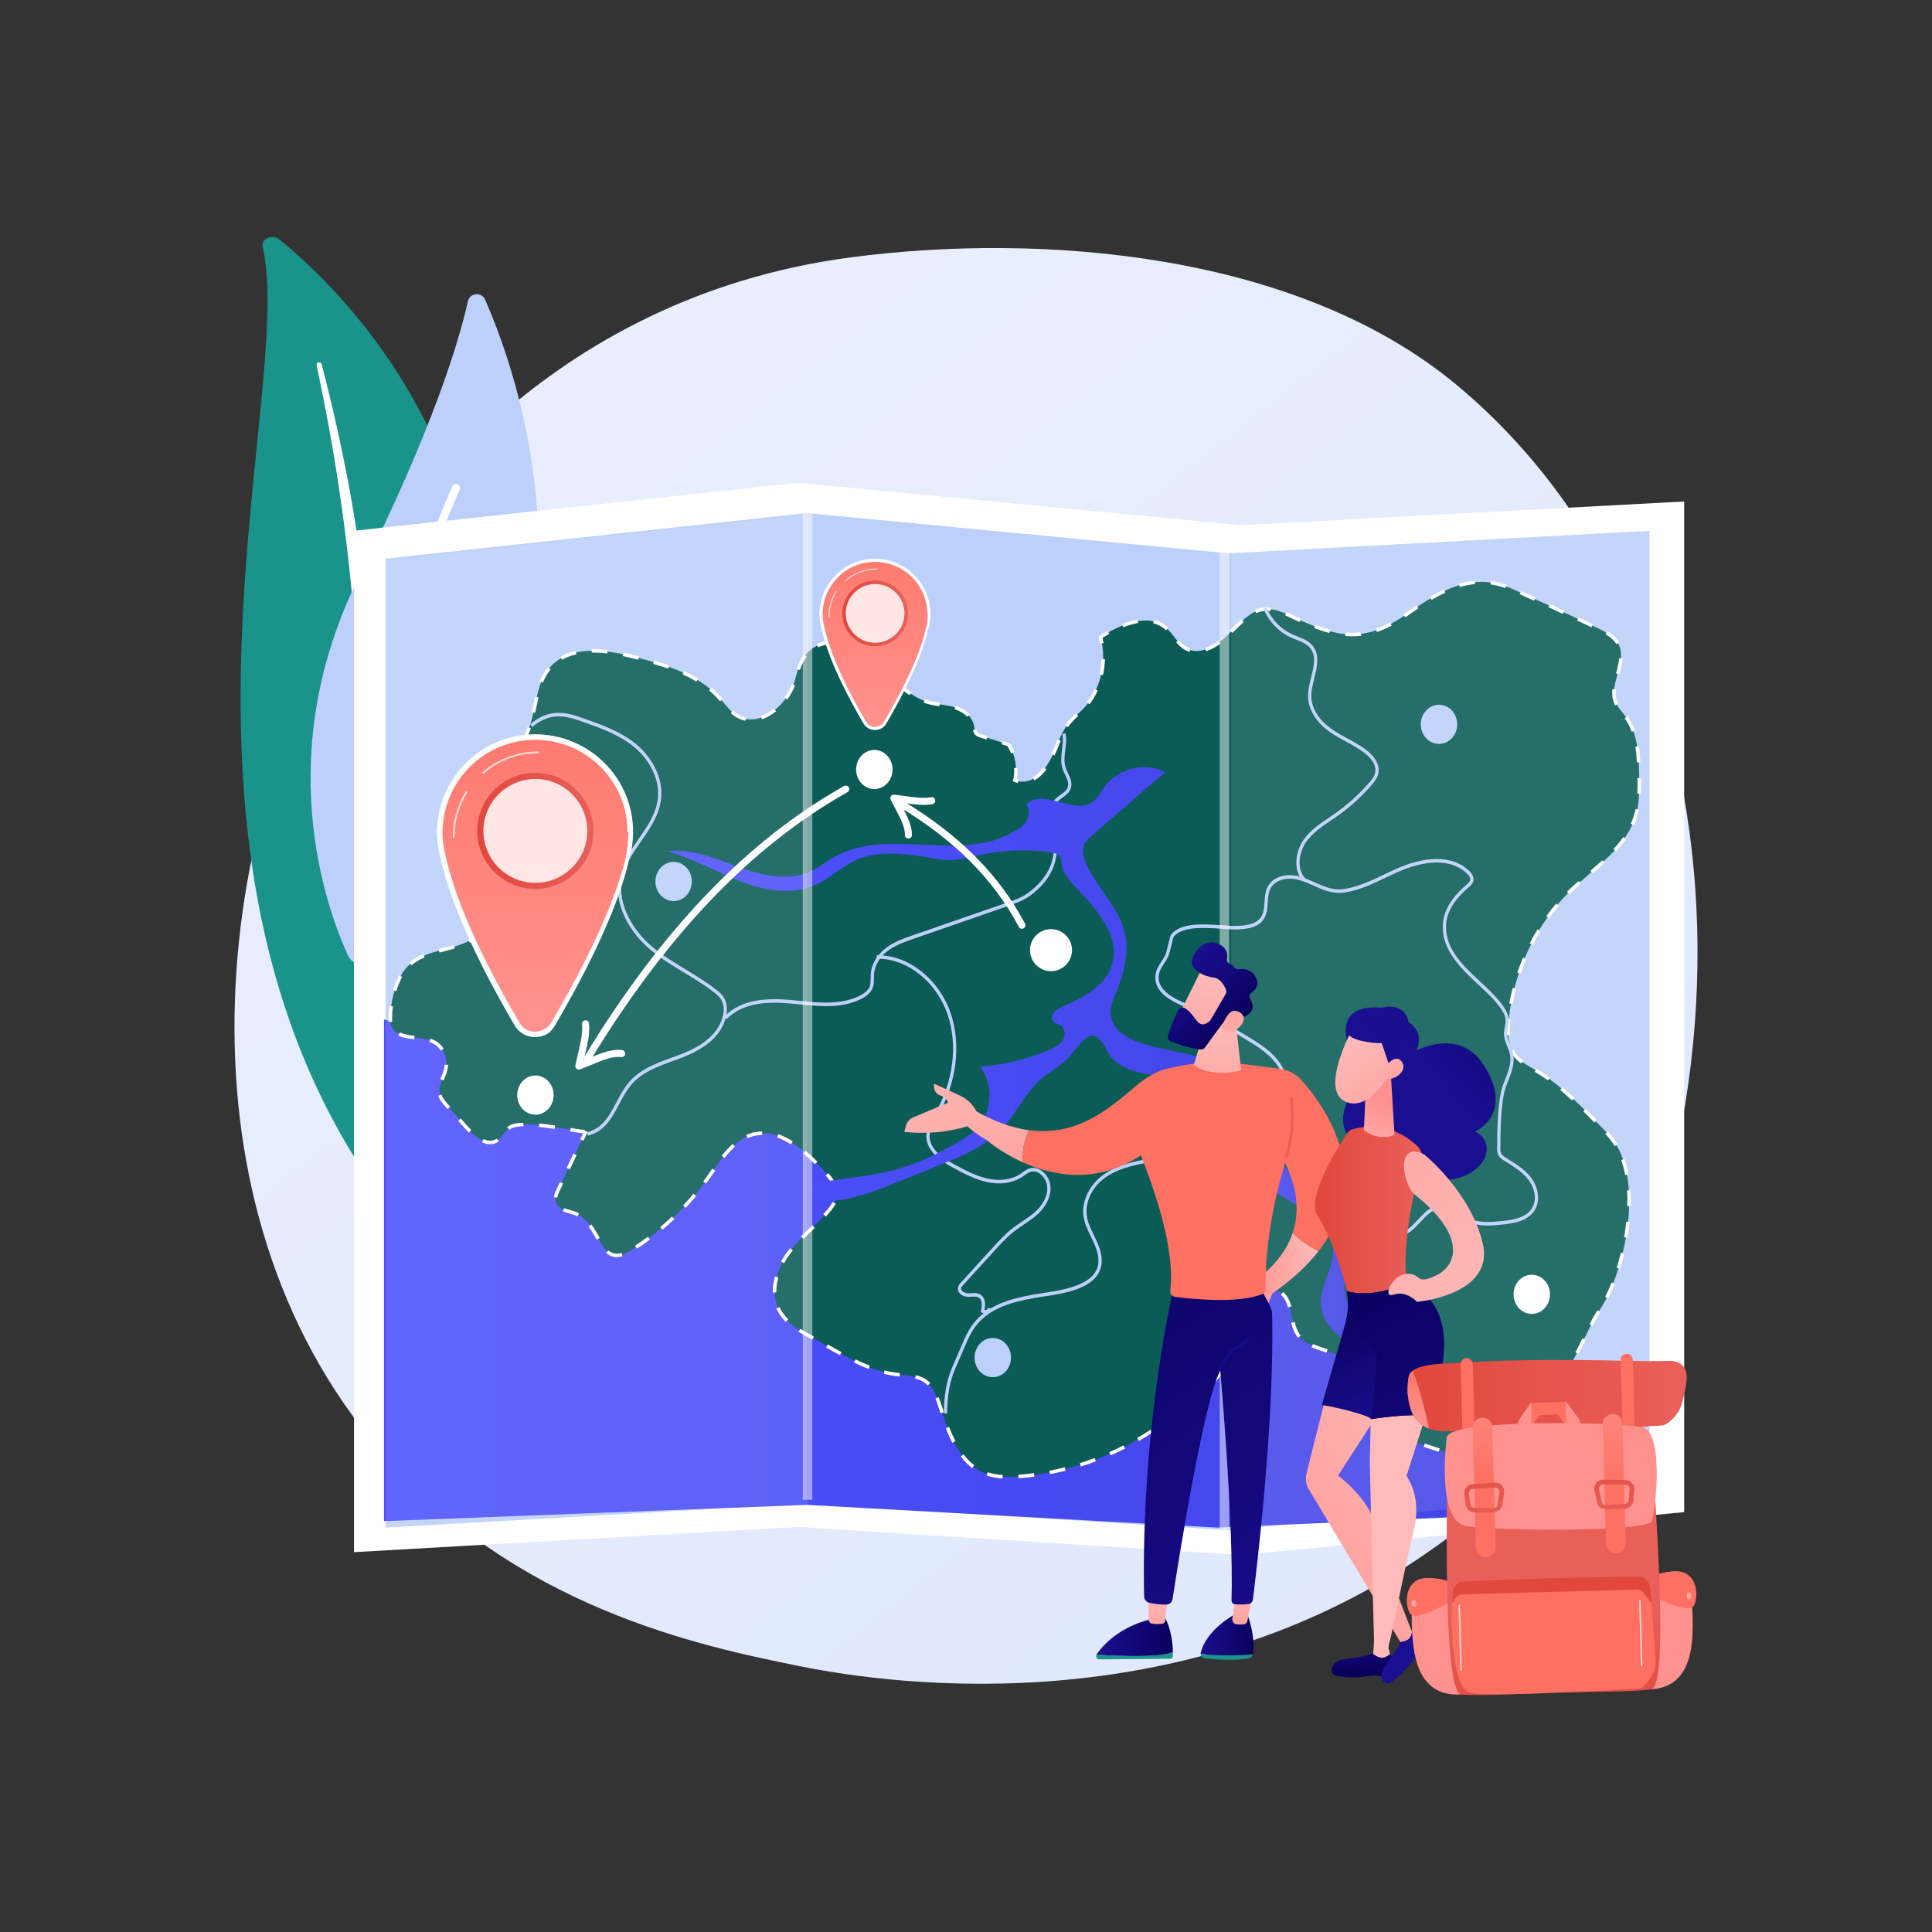 <svg xmlns="http://www.w3.org/2000/svg" viewBox="0 0 3710 3710" width="1000" height="1000"><rect x="0" y="0" width="3710" height="3710" fill="#333333" stroke="none"/><title>20945911</title><defs><linearGradient id="g1" x2="1" gradientUnits="userSpaceOnUse" gradientTransform="matrix(-3429.09,-4258.714,4400.189,-3543.005,2771.727,6052.062)"><stop offset="0" stop-color="#dae3fe"></stop><stop offset="1" stop-color="#e9effd"></stop></linearGradient><linearGradient id="g2" x2="1" gradientUnits="userSpaceOnUse" gradientTransform="matrix(0,-477.968,477.967,0,1910.373,1769.198)"><stop offset="0" stop-color="#fdf53f"></stop><stop offset="1" stop-color="#d93c65"></stop></linearGradient><linearGradient id="g3" x2="1" gradientUnits="userSpaceOnUse" gradientTransform="matrix(0,-478.308,434.08,0,1888.01,1769.146)"><stop offset="0" stop-color="#fdf53f"></stop><stop offset="1" stop-color="#d93c65"></stop></linearGradient><linearGradient id="g4" x2="1" gradientUnits="userSpaceOnUse" gradientTransform="matrix(-84.818,543.703,-543.703,-84.818,2136.795,1226.426)"><stop offset="0" stop-color="#fdf53f"></stop><stop offset="1" stop-color="#d93c65"></stop></linearGradient><linearGradient id="g5" x2="1" gradientUnits="userSpaceOnUse" gradientTransform="matrix(2442.153,0,0,975.572,737.391,1957.821)"><stop offset="0" stop-color="#4f52ff"></stop><stop offset="1" stop-color="#4042e2"></stop></linearGradient><linearGradient id="g6" x2="1" gradientUnits="userSpaceOnUse" gradientTransform="matrix(1427.229,0,0,1323.47,1281.049,1473.189)"><stop offset="0" stop-color="#4f52ff"></stop><stop offset="1" stop-color="#4042e2"></stop></linearGradient><linearGradient id="g7" x2="1" gradientUnits="userSpaceOnUse" gradientTransform="matrix(0,-845.255,845.255,0,844.506,1991.624)"><stop offset="0" stop-color="#ff928e"></stop><stop offset="1" stop-color="#fe7062"></stop></linearGradient><linearGradient id="g8" x2="1" gradientUnits="userSpaceOnUse" gradientTransform="matrix(0,-845.741,767.642,0,805.019,1991.551)"><stop offset="0" stop-color="#ff928e"></stop><stop offset="1" stop-color="#fe7062"></stop></linearGradient><linearGradient id="g9" x2="1" gradientUnits="userSpaceOnUse" gradientTransform="matrix(223.061,0,0,223.061,916.5,1484.079)"><stop offset="0" stop-color="#e1473d"></stop><stop offset="1" stop-color="#e9605a"></stop></linearGradient><linearGradient id="g10" x2="1" gradientUnits="userSpaceOnUse" gradientTransform="matrix(0,-477.967,477.968,0,1576.734,1401.858)"><stop offset="0" stop-color="#ff928e"></stop><stop offset="1" stop-color="#fe7062"></stop></linearGradient><linearGradient id="g11" x2="1" gradientUnits="userSpaceOnUse" gradientTransform="matrix(0,-478.308,434.08,0,1554.371,1401.806)"><stop offset="0" stop-color="#ff928e"></stop><stop offset="1" stop-color="#fe7062"></stop></linearGradient><linearGradient id="g12" x2="1" gradientUnits="userSpaceOnUse" gradientTransform="matrix(126.134,0,0,126.134,1617.445,1114.856)"><stop offset="0" stop-color="#e1473d"></stop><stop offset="1" stop-color="#e9605a"></stop></linearGradient><linearGradient id="g13" x2="1" gradientUnits="userSpaceOnUse" gradientTransform="matrix(-135.876,2.188,-2.255,-140.058,2531.13,2367.036)"><stop offset="0" stop-color="#febbba"></stop><stop offset="1" stop-color="#ff928e"></stop></linearGradient><linearGradient id="g14" x2="1" gradientUnits="userSpaceOnUse" gradientTransform="matrix(-101.886,1.641,-1.283,-79.71,2406.254,3098.466)"><stop offset="0" stop-color="#09005d"></stop><stop offset="1" stop-color="#1a0f91"></stop></linearGradient><linearGradient id="g15" x2="1" gradientUnits="userSpaceOnUse" gradientTransform="matrix(23.4,178.73,-143.528,18.792,2337.419,3024.772)"><stop offset="0" stop-color="#febbba"></stop><stop offset="1" stop-color="#ff928e"></stop></linearGradient><linearGradient id="g16" x2="1" gradientUnits="userSpaceOnUse" gradientTransform="matrix(-146.662,2.362,-1.143,-70.99,2251.222,3108.035)"><stop offset="0" stop-color="#09005d"></stop><stop offset="1" stop-color="#1a0f91"></stop></linearGradient><linearGradient id="g17" x2="1" gradientUnits="userSpaceOnUse" gradientTransform="matrix(22.856,174.569,-117.484,15.382,2165.594,3050.063)"><stop offset="0" stop-color="#febbba"></stop><stop offset="1" stop-color="#ff928e"></stop></linearGradient><linearGradient id="g18" x2="1" gradientUnits="userSpaceOnUse" gradientTransform="matrix(709.286,1062.646,-923.247,616.241,1269.017,2654.346)"><stop offset="0" stop-color="#09005d"></stop><stop offset="1" stop-color="#1a0f91"></stop></linearGradient><linearGradient id="g19" x2="1" gradientUnits="userSpaceOnUse" gradientTransform="matrix(738.91,456.041,-476.528,772.103,-2963.01,-642.966)"><stop offset="0" stop-color="#ff928e"></stop><stop offset="1" stop-color="#fe7062"></stop></linearGradient><linearGradient id="g20" x2="1" gradientUnits="userSpaceOnUse" gradientTransform="matrix(-5.641,348.31,-318.078,-5.151,2394.997,1946.383)"><stop offset="0" stop-color="#febbba"></stop><stop offset="1" stop-color="#ff928e"></stop></linearGradient><linearGradient id="g21" x2="1" gradientUnits="userSpaceOnUse" gradientTransform="matrix(-40.719,265.339,-217.831,-33.428,2213.631,1850.71)"><stop offset="0" stop-color="#febbba"></stop><stop offset="1" stop-color="#ff928e"></stop></linearGradient><linearGradient id="g22" x2="1" gradientUnits="userSpaceOnUse" gradientTransform="matrix(-109.772,-112.922,146.957,-142.858,2441.152,1905.264)"><stop offset="0" stop-color="#09005d"></stop><stop offset="1" stop-color="#1a0f91"></stop></linearGradient><linearGradient id="g23" x2="1" gradientUnits="userSpaceOnUse" gradientTransform="matrix(207.775,-432.721,323.475,155.319,2239.503,2165.356)"><stop offset="0" stop-color="#febbba"></stop><stop offset="1" stop-color="#ff928e"></stop></linearGradient><linearGradient id="g24" x2="1" gradientUnits="userSpaceOnUse" gradientTransform="matrix(-124.909,101.778,-104.553,-128.315,2946.584,2163.965)"><stop offset="0" stop-color="#e1473d"></stop><stop offset="1" stop-color="#e9605a"></stop></linearGradient><linearGradient id="g25" x2="1" gradientUnits="userSpaceOnUse" gradientTransform="matrix(175.148,300.28,-965.004,562.87,2199.408,2375.687)"><stop offset="0" stop-color="#09005d"></stop><stop offset="1" stop-color="#1a0f91"></stop></linearGradient><linearGradient id="g26" x2="1" gradientUnits="userSpaceOnUse" gradientTransform="matrix(990.099,611.071,-884.906,1433.786,-4474.694,-1783.781)"><stop offset="0" stop-color="#ff928e"></stop><stop offset="1" stop-color="#fe7062"></stop></linearGradient><linearGradient id="g27" x2="1" gradientUnits="userSpaceOnUse" gradientTransform="matrix(488.677,604.89,-310.298,250.683,1655.569,1986.504)"><stop offset="0" stop-color="#febbba"></stop><stop offset="1" stop-color="#ff928e"></stop></linearGradient><linearGradient id="g28" x2="1" gradientUnits="userSpaceOnUse" gradientTransform="matrix(713.622,883.329,-1127.978,911.268,1570.367,1920.662)"><stop offset="0" stop-color="#febbba"></stop><stop offset="1" stop-color="#ff928e"></stop></linearGradient><linearGradient id="g29" x2="1" gradientUnits="userSpaceOnUse" gradientTransform="matrix(-5.43,-55.852,135.929,-13.215,2608.804,3205.305)"><stop offset="0" stop-color="#09005d"></stop><stop offset="1" stop-color="#1a0f91"></stop></linearGradient><linearGradient id="g30" x2="1" gradientUnits="userSpaceOnUse" gradientTransform="matrix(-315.937,277.965,-357.283,-406.092,3219.354,1968.889)"><stop offset="0" stop-color="#09005d"></stop><stop offset="1" stop-color="#1a0f91"></stop></linearGradient><linearGradient id="g31" x2="1" gradientUnits="userSpaceOnUse" gradientTransform="matrix(205.708,0,0,364.595,2525.416,2163.54)"><stop offset="0" stop-color="#e1473d"></stop><stop offset="1" stop-color="#e9605a"></stop></linearGradient><linearGradient id="g32" x2="1" gradientUnits="userSpaceOnUse" gradientTransform="matrix(53.894,-119.689,93.46,42.083,2511.997,2194.957)"><stop offset="0" stop-color="#febbba"></stop><stop offset="1" stop-color="#ff928e"></stop></linearGradient><linearGradient id="g33" x2="1" gradientUnits="userSpaceOnUse" gradientTransform="matrix(158.729,249.724,-275.451,175.082,2687.275,1927.365)"><stop offset="0" stop-color="#febbba"></stop><stop offset="1" stop-color="#ff928e"></stop></linearGradient><linearGradient id="g34" x2="1" gradientUnits="userSpaceOnUse" gradientTransform="matrix(-382.75,336.748,-494.872,-562.476,3066.395,1725.895)"><stop offset="0" stop-color="#09005d"></stop><stop offset="1" stop-color="#1a0f91"></stop></linearGradient><linearGradient id="g35" x2="1" gradientUnits="userSpaceOnUse" gradientTransform="matrix(206.784,325.328,-473.761,301.131,2613.844,1900.753)"><stop offset="0" stop-color="#febbba"></stop><stop offset="1" stop-color="#ff928e"></stop></linearGradient><linearGradient id="g36" x2="1" gradientUnits="userSpaceOnUse" gradientTransform="matrix(-522.89,337.904,-701.569,-1085.645,3131.525,3193.482)"><stop offset="0" stop-color="#febbba"></stop><stop offset="1" stop-color="#ff928e"></stop></linearGradient><linearGradient id="g37" x2="1" gradientUnits="userSpaceOnUse" gradientTransform="matrix(273.525,-141.956,188.788,363.762,2497.278,2193.15)"><stop offset="0" stop-color="#febbba"></stop><stop offset="1" stop-color="#ff928e"></stop></linearGradient><linearGradient id="g38" x2="1" gradientUnits="userSpaceOnUse" gradientTransform="matrix(97.612,223.249,-216.024,94.453,2437.937,2569.134)"><stop offset="0" stop-color="#09005d"></stop><stop offset="1" stop-color="#1a0f91"></stop></linearGradient><linearGradient id="g39" x2="1" gradientUnits="userSpaceOnUse" gradientTransform="matrix(297.96,681.466,-477.498,208.778,2393.598,2498.305)"><stop offset="0" stop-color="#09005d"></stop><stop offset="1" stop-color="#1a0f91"></stop></linearGradient><linearGradient id="g40" x2="1" gradientUnits="userSpaceOnUse" gradientTransform="matrix(-583.216,-835.369,683.299,-477.048,3122.471,2396.945)"><stop offset="0" stop-color="#febbba"></stop><stop offset="1" stop-color="#ff928e"></stop></linearGradient><linearGradient id="g41" x2="1" gradientUnits="userSpaceOnUse" gradientTransform="matrix(-314.463,-288.257,727.807,-793.973,3400.925,3923.225)"><stop offset="0" stop-color="#09005d"></stop><stop offset="1" stop-color="#1a0f91"></stop></linearGradient><linearGradient id="g42" x2="1" gradientUnits="userSpaceOnUse" gradientTransform="matrix(536.062,0,0,136.919,2702.916,2611.57)"><stop offset="0" stop-color="#e1473d"></stop><stop offset="1" stop-color="#e9605a"></stop></linearGradient><linearGradient id="g43" x2="1" gradientUnits="userSpaceOnUse" gradientTransform="matrix(-0.27,176.025,-29.509,-0.045,3393.713,2274.4)"><stop offset="0" stop-color="#ff928e"></stop><stop offset="1" stop-color="#fe7062"></stop></linearGradient><linearGradient id="g44" x2="1" gradientUnits="userSpaceOnUse" gradientTransform="matrix(-0.27,176.025,-29.509,-0.045,3701.001,2274.907)"><stop offset="0" stop-color="#ff928e"></stop><stop offset="1" stop-color="#fe7062"></stop></linearGradient><linearGradient id="g45" x2="1" gradientUnits="userSpaceOnUse" gradientTransform="matrix(-429.527,410.853,-549.547,-574.526,3828.552,2478.371)"><stop offset="0" stop-color="#febbba"></stop><stop offset="1" stop-color="#ff928e"></stop></linearGradient><linearGradient id="g46" x2="1" gradientUnits="userSpaceOnUse" gradientTransform="matrix(-58.696,136.068,-132.713,-57.249,2893.934,2830.702)"><stop offset="0" stop-color="#ff928e"></stop><stop offset="1" stop-color="#fe7062"></stop></linearGradient><linearGradient id="g47" x2="1" gradientUnits="userSpaceOnUse" gradientTransform="matrix(-61.951,64.334,-51.307,-49.406,3595.152,3144.883)"><stop offset="0" stop-color="#febbba"></stop><stop offset="1" stop-color="#ff928e"></stop></linearGradient><linearGradient id="g48" x2="1" gradientUnits="userSpaceOnUse" gradientTransform="matrix(-16.508,13.206,-15.454,-19.317,3381.299,2973.156)"><stop offset="0" stop-color="#ff928e"></stop><stop offset="1" stop-color="#fe7062"></stop></linearGradient><linearGradient id="g49" x2="1" gradientUnits="userSpaceOnUse" gradientTransform="matrix(9.233,103.407,-154.786,13.82,2982.608,2546.246)"><stop offset="0" stop-color="#ff928e"></stop><stop offset="1" stop-color="#fe7062"></stop></linearGradient><linearGradient id="g50" x2="1" gradientUnits="userSpaceOnUse" gradientTransform="matrix(-2.546,241.156,-63.255,-0.668,3249.826,2708.179)"><stop offset="0" stop-color="#ff928e"></stop><stop offset="1" stop-color="#fe7062"></stop></linearGradient><linearGradient id="g51" x2="1" gradientUnits="userSpaceOnUse" gradientTransform="matrix(15.705,240.656,-63.543,4.147,2699.767,2726.731)"><stop offset="0" stop-color="#ff928e"></stop><stop offset="1" stop-color="#fe7062"></stop></linearGradient><linearGradient id="g52" x2="1" gradientUnits="userSpaceOnUse" gradientTransform="matrix(-12.288,-235.223,189.115,-9.879,2670.257,3339.782)"><stop offset="0" stop-color="#e1473d"></stop><stop offset="1" stop-color="#e9605a"></stop></linearGradient><linearGradient id="g53" x2="1" gradientUnits="userSpaceOnUse" gradientTransform="matrix(16.737,243.615,-411.574,28.276,3033.425,2801.764)"><stop offset="0" stop-color="#ff928e"></stop><stop offset="1" stop-color="#fe7062"></stop></linearGradient><linearGradient id="g54" x2="1" gradientUnits="userSpaceOnUse" gradientTransform="matrix(-24.166,248.561,-1104.886,-107.42,2986.674,3043.451)"><stop offset="0" stop-color="#e1473d"></stop><stop offset="1" stop-color="#e9605a"></stop></linearGradient><linearGradient id="g55" x2="1" gradientUnits="userSpaceOnUse" gradientTransform="matrix(417.26,-817.373,1067.489,544.941,2925.388,2734.892)"><stop offset="0" stop-color="#ff928e"></stop><stop offset="1" stop-color="#fe7062"></stop></linearGradient><linearGradient id="g56" x2="1" gradientUnits="userSpaceOnUse" gradientTransform="matrix(8.468,232.013,-34.525,1.26,3659.111,2585.133)"><stop offset="0" stop-color="#ff928e"></stop><stop offset="1" stop-color="#fe7062"></stop></linearGradient><linearGradient id="g57" x2="1" gradientUnits="userSpaceOnUse" gradientTransform="matrix(6.735,203.086,-273.802,9.081,2867.405,2745.201)"><stop offset="0" stop-color="#e1473d"></stop><stop offset="1" stop-color="#e9605a"></stop></linearGradient><linearGradient id="g58" x2="1" gradientUnits="userSpaceOnUse" gradientTransform="matrix(-25.727,260.702,-65.264,-6.44,3942.886,2689.525)"><stop offset="0" stop-color="#ff928e"></stop><stop offset="1" stop-color="#fe7062"></stop></linearGradient><linearGradient id="g59" x2="1" gradientUnits="userSpaceOnUse" gradientTransform="matrix(4.37,203.643,-273.708,5.873,3076.017,2739.151)"><stop offset="0" stop-color="#e1473d"></stop><stop offset="1" stop-color="#e9605a"></stop></linearGradient><linearGradient id="g60" x2="1" gradientUnits="userSpaceOnUse" gradientTransform="matrix(9.584,-0.262,.36,13.179,2710.516,3072.45)"><stop offset="0" stop-color="#febbba"></stop><stop offset="1" stop-color="#ff928e"></stop></linearGradient><linearGradient id="g61" x2="1" gradientUnits="userSpaceOnUse" gradientTransform="matrix(9.584,-0.262,.36,13.179,3238.856,3058.01)"><stop offset="0" stop-color="#febbba"></stop><stop offset="1" stop-color="#ff928e"></stop></linearGradient><linearGradient id="g62" x2="1" gradientUnits="userSpaceOnUse" gradientTransform="matrix(-1.81,-112.212,40.003,-0.645,2572.137,2731.659)"><stop offset="0" stop-color="#ff928e"></stop><stop offset="1" stop-color="#fe7062"></stop></linearGradient></defs><style>		.s0 { fill: url(#g1) } 		.s1 { fill: #1A938A } 		.s2 { mix-blend-mode: soft-light;fill: #ffffff } 		.s3 { fill: #bdd0fb } 		.s4 { fill: url(#g2) } 		.s5 { fill: url(#g3) } 		.s6 { fill: #ffffff } 		.s7 { opacity: .8;fill: #ffffff } 		.s8 { fill: url(#g4) } 		.s9 { fill: url(#g5) } 		.s10 { fill:rgb(11, 92, 86) } 		.s11 { fill: #fffdfd } 		.s12 { fill: url(#g6) } 		.s13 { opacity: .47;fill: #ffffff } 		.s14 { opacity: .11;fill: #ffffff } 		.s15 { fill: url(#g7) } 		.s16 { fill: url(#g8) } 		.s17 { fill: url(#g9) } 		.s18 { opacity: .7;fill: #ffffff } 		.s19 { fill: url(#g10) } 		.s20 { fill: url(#g11) } 		.s21 { fill: url(#g12) } 		.s22 { fill: url(#g13) } 		.s23 { fill: url(#g14) } 		.s24 { fill: url(#g15) } 		.s25 { fill: url(#g16) } 		.s26 { fill: url(#g17) } 		.s27 { fill: url(#g18) } 		.s28 { fill: url(#g19) } 		.s29 { fill: url(#g20) } 		.s30 { fill: url(#g21) } 		.s31 { fill: url(#g22) } 		.s32 { fill: url(#g23) } 		.s33 { fill: url(#g24) } 		.s34 { fill: url(#g25) } 		.s35 { fill: url(#g26) } 		.s36 { fill: url(#g27) } 		.s37 { fill: url(#g28) } 		.s38 { fill: url(#g29) } 		.s39 { fill: url(#g30) } 		.s40 { fill: url(#g31) } 		.s41 { fill: url(#g32) } 		.s42 { fill: url(#g33) } 		.s43 { fill: url(#g34) } 		.s44 { fill: url(#g35) } 		.s45 { fill: url(#g36) } 		.s46 { fill: url(#g37) } 		.s47 { fill: url(#g38) } 		.s48 { fill: url(#g39) } 		.s49 { fill: url(#g40) } 		.s50 { fill: url(#g41) } 		.s51 { fill: url(#g42) } 		.s52 { fill: url(#g43) } 		.s53 { fill: url(#g44) } 		.s54 { fill: url(#g45) } 		.s55 { fill: url(#g46) } 		.s56 { fill: url(#g47) } 		.s57 { fill: url(#g48) } 		.s58 { fill: url(#g49) } 		.s59 { fill: url(#g50) } 		.s60 { fill: url(#g51) } 		.s61 { fill: url(#g52) } 		.s62 { fill: url(#g53) } 		.s63 { fill: url(#g54) } 		.s64 { fill: url(#g55) } 		.s65 { fill: url(#g56) } 		.s66 { fill: url(#g57) } 		.s67 { fill: url(#g58) } 		.s68 { fill: url(#g59) } 		.s69 { fill: url(#g60) } 		.s70 { fill: url(#g61) } 		.s71 { fill: url(#g62) } 	</style><g id="_Artboards_">	</g><g id="Illustration"><g id="&lt;Group&gt;"><path id="&lt;Path&gt;" class="s0" d="m2911.7 2839.9c-57.2 60.2-111.3 99-154 129.6-502.4 360.5-1096.8 255.4-1223.2 229.8-186.5-37.9-547.2-111.2-807.9-417.8-394.4-463.8-333-1194.6-27.1-1677.1 56-88.2 335-531.9 935.8-610.4 363.7-47.6 857.3-10 1164.3 247.2 644.3 539.8 545.3 1642.6 112.1 2098.7z"></path><g id="&lt;Group&gt;"><path id="&lt;Path&gt;" class="s1" d="m504.4 474.5c-3.7-15.5 18.2-25.9 31.6-15 136 110.3 462.9 440.7 381.5 1018-102.3 724.4 72.5 988.7 290 1149.9 0 0-298.7-75.8-486.7-344-461.4-658.5-151.5-1532.3-216.4-1808.9z"></path><path id="&lt;Path&gt;" class="s2" d="m607.9 700.8c17 80.6 32.2 161.5 43.9 242.7 12.2 81.2 21.6 162.7 28 244.3 6 81.6 10.3 163.3 10.5 245 0.7 81.8-2.7 163.4-6.4 245.4-3.2 82-7 164.5-1 247.6 5.9 83 23.3 166.7 58 245.1 8.7 19.6 17.8 39.1 28.1 57.9 10 19 20.9 37.6 32.2 56.1 22.8 36.8 48.5 72.4 77.2 106.1 57.5 67.5 126.8 127.3 203.2 177.9 8 5.3 19.5 4 25.7-2.9 6.1-6.9 4.7-16.6-3-22-18.2-12.8-36.2-25.7-53.4-39.3-8.8-6.6-17.2-13.6-25.7-20.5-8.2-7.1-16.8-14-24.8-21.3-32.4-28.9-62.4-59.7-89.7-92.2-54.8-64.9-98.7-137.1-132-212-16.1-37.6-29-76.2-38.5-115.5-9.3-39.3-15.3-79.3-18.5-119.6-6.6-80.7-3.6-162.4-1.1-244.4 2.4-82 4.2-164.4 2-246.7q-1.4-61.8-5.4-123.4c-1.2-20.6-2.8-41.1-4.5-61.7q-2.7-30.7-5.9-61.5c-8.9-81.9-20.6-163.6-35.3-244.8-15.1-81.2-32.8-162-54-242-0.6-2.3-3.2-3.8-5.9-3.2-2.5 0.5-4.2 2.6-3.7 4.9z"></path></g><g id="&lt;Group&gt;"><g id="&lt;Group&gt;"><path id="&lt;Path&gt;" class="s3" d="m713.6 1842.7c-13.5 14.3-37.3 10.2-45.4-7.8-45-99.1-146.6-391 21.3-727.3 141.7-283.9 191.6-451.4 209-529 3.7-16.4 26.2-18.6 33-3.2 74.8 169.7 272.5 747-217.9 1267.3z"></path><path id="&lt;Path&gt;" class="s2" d="m689.1 1832.2q-0.8 0.1-1.5 0.1c-4.3 0-7.7-3.5-7.6-7.8 0.1-4.8 9.4-486.9 188.7-890.6 1.8-3.9 6.3-5.6 10.2-3.9 3.9 1.7 5.6 6.3 3.9 10.2-178 400.8-187.3 879.8-187.4 884.5-0.1 3.8-2.8 6.9-6.3 7.5z"></path></g></g><g id="&lt;Group&gt;"><g id="&lt;Group&gt;"><g id="&lt;Group&gt;"><path id="&lt;Path&gt;" class="s4" d="m2117.3 1545.6c0 57.1-46.4 103.4-103.5 103.4-57.1 0-103.4-46.3-103.4-103.4 0-57.1 46.3-103.4 103.4-103.4 57.1 0 103.5 46.3 103.5 103.4z"></path><path id="&lt;Path&gt;" class="s5" d="m2117.1 1536.7h-103.3-103.4c0 0-8.3 59.1 84.1 216.3 4 6.9 11.3 11.8 19.3 11.8 8 0.1 15.3-5.3 19.4-12.1 92.3-157.3 83.9-216 83.9-216z"></path></g><g id="&lt;Group&gt;"><path id="&lt;Compound Path&gt;" fill-rule="evenodd" class="s6" d="m2013.6 1769.1v0.1c-8.9-0.1-17.2-4.8-21.7-12.4-54-92-73.8-150-80.9-182.5-2-7.5-3.1-14.8-3.5-22.3-0.6-7.7-0.1-10.9-0.1-11.2l0.3-1.7c4.2-55.5 50.4-98.8 106.1-98.8 56.5 0 103.1 43.9 106.3 99.9 0.1 0.7 0.2 2.6 0.2 5.7v0.4c0 10.1-1.5 20.2-4.3 29.9-7.3 32.5-27.3 90-80.4 180.4-4.5 7.8-11.9 12.5-22 12.5zm0 0.1q0.1 0 0.2 0h-0.2zm-100.4-225.8c0 0 0 4.4 0.3 7.8v0.3c0.3 7.1 1.4 14.1 3.4 21.2v0.2c7 32.1 26.5 89.5 80.2 180.8 3.4 5.9 9.7 9.6 16.6 9.6 6.7 0 13.8-3.7 17.3-9.6 52.7-89.8 73.6-146.9 80.3-178.9v-0.2c3.4-9.2 3.7-18.7 3.7-28.3l-0.3-0.5c0-3-0.3-4.6-0.4-5l-0.1-0.2c-2.9-52.9-47-94.3-100.3-94.3-53.2 0-97.3 41.4-100.3 94.7l-0.2 2.4zm100.5 219.9q-0.1 0-0.1 0v3z"></path></g><path id="&lt;Path&gt;" class="s7" d="m2073.9 1545.3c0 33-26.8 59.7-59.7 59.7-33 0-59.8-26.7-59.8-59.7 0-33 26.8-59.8 59.8-59.8 32.9 0 59.7 26.8 59.7 59.8z"></path><g id="&lt;Group&gt;"><path id="&lt;Compound Path&gt;" fill-rule="evenodd" class="s8" d="m2014.2 1608.3c-34.8 0-63.1-28.3-63.1-63 0-34.8 28.3-63.1 63.1-63.1 34.7 0 63 28.3 63 63.1 0 34.7-28.3 63-63 63zm0-119.4c-31.1 0-56.4 25.3-56.4 56.4 0 31.1 25.3 56.4 56.4 56.4 31 0 56.3-25.3 56.3-56.4 0-31.1-25.3-56.4-56.3-56.4z"></path></g></g><g id="&lt;Group&gt;"><path id="&lt;Path&gt;" class="s6" d="m1957.5 1483.1c-0.3 0-0.6-0.1-0.8-0.4-0.3-0.4-0.3-1 0.1-1.4 16.8-14.4 38.3-22.3 60.4-22.3 0.6 0 1 0.4 1 1 0 0.5-0.4 1-1 1-21.7 0-42.6 7.7-59.1 21.8q-0.3 0.3-0.6 0.3z"></path></g><g id="&lt;Group&gt;"><path id="&lt;Path&gt;" class="s6" d="m1925.5 1552.7c-0.5 0-1-0.5-1-1 0-17.3 4.8-34.2 13.9-48.8 0.3-0.5 0.9-0.6 1.4-0.4 0.4 0.3 0.6 1 0.3 1.4-8.9 14.3-13.6 30.8-13.6 47.8 0 0.5-0.4 1-1 1z"></path></g></g><g id="&lt;Group&gt;"><g id="&lt;Group&gt;"><g id="&lt;Group&gt;"><path id="&lt;Path&gt;" class="s6" d="m2383.4 1008.6l-851.8-81.6-851.8 92.2v1961.4l851.8-48.5 851.8 53.8 850.7-82.2v-1940.7z"></path><path id="&lt;Path&gt;" class="s3" d="m1549.9 2887.3l-809.3 46.1v-1860.6l809.3-87.5z"></path><path id="&lt;Path&gt;" class="s3" d="m2359.2 2938.4l-809.3-51.1v-1902l809.3 77.3z"></path><path id="&lt;Path&gt;" class="s3" d="m3167.5 2860.5l-808.3 77.9v-1875.8l808.3-43.2z"></path></g><g id="&lt;Group&gt;"><path id="&lt;Path&gt;" class="s9" d="m737.4 1957.8v963.2l812.5-31.2 788 43.6 841.6-37.1-61.6-91.8c-192-117.6-354.6-237.6-462.3-362.2z"></path><g id="&lt;Group&gt;"><path id="&lt;Path&gt;" class="s10" d="m1125.5 2172.1c-2.7 5.5-125.9-27.3-149-5.6-7.9 7.3-13 18.1-22.1 23.5-19.5 11.6-42.2-7-57.7-24.3q-19-21.3-38.1-42.5c-6.3-7-12.8-14.5-14.5-24.1-2.9-15.9 8.5-30.4 12-46.1 4.1-18-3.1-38.3-17.2-48.7-20.2-14.9-47.9-8.6-70.6-18-6.6-2.8-13-7.2-16.1-14-2-4.5-2.4-9.5-2.5-14.5-0.7-30.8 8-67.1 25.1-92.3 20.9-30.7 59.7-37.4 93.9-46.6 34.2-9.2 72.6-30.3 76.3-68.2 2.2-22-1.9-44.7-7-67.8-7.4-33-17.1-66.8-14.2-101 6.4-76.9 64.4-112.4 90.8-179.9 14.5-37 13.4-81.2 35.8-113.1 36.7-52.3 110.7-42.3 169.7-27 58.8 15.2 120.9 32.5 162.9 79.5 9.4 10.6 17.8 22.7 29.2 30.6 42.9 30 101.2-15.9 115.1-69 6.6-24.9 15.2-47.7 37.3-60.7 37-21.6 83 0.8 115.6 29.5 32.6 28.8 62.2 65.3 102.9 76.7 16.6 4.7 34.2 4.7 50.7 9.8 16.6 5.1 33 17.2 36.6 35.4 0.9 4.7 1 9.9 3.8 13.6 2.5 3.5 6.7 4.9 10.6 6.1q26 8.1 51.9 16.2c12.8 19.6 17.4 45.1 12.4 68.5 19 8.5 41.7-2.2 54.8-19.3 32.4-41.9 23.7-72.6 66.7-108.7 39.9-33.5 57.6-94.8 42.5-146.9 39.8-24.5 92.7-48.1 127.8-16.2 12.1 11 19.8 27.3 33.3 36.2 26.2 17.3 60.3-0.9 82.9-23.4 45.5-45.2 61.7-65.1 117.9-38.7 89.3 41.8 141.4 57.4 226.2-1.9 64.4-45 125.4-82.8 202-48.7q83.6 37.1 166.2 76.4c16 7.6 33.2 16.6 40.2 33.8 13.6 33.4-19.9 72.8-7.4 106.7 4.5 11.9 13.9 20.6 21.1 30.7 21.5 29.9 23.3 70.6 24.3 108.5 0.6 25.1 1.2 50.7-5.2 74.8-17.3 65.9-79.1 103.3-126.3 148.8-65.2 62.8-108.2 151.7-118.8 245.4-2.7 23.7-2.7 49.9 10.7 68.8 10 14 25.6 21.6 40 29.9 47.8 27.7 87.5 68.8 126.6 109.3 8.9 9.2 17.8 18.4 25.2 29 56 80.2 21.2 248.6-28.1 323.3-29.1 44.2-47.9 110.1-88.9 143.3-22.2 18-2.7 58.9 23.6 68.2 26.3 9.3 55.6 2.2 82.3 10.3 26.6 8 49.2 45.9 29.4 66.8-44.9-31.9-101.8 8.6-154.5 19.7-47.7 10-96.5-5.5-143-20.8q-50.7-16.8-101.5-33.5c-16.3-5.4-33.5-11.4-45-25.1-10.7-12.8-14.8-30.2-20.7-46.2-17.4-47.2-54.3-85.4-98.7-102.2-22.7-8.5-49.5-13.4-63-34.9-14.7-23.3-8.7-59.2-28.8-77.2-21.3-19-55.3-0.7-68.9 25.4-13.5 26.1-15.3 57.5-26.3 85-26.8 66.7-101 117.3-156 153.3-76.2 50-163.6 80.1-252.5 87.1-26 2-53.2 1.9-76.7-10.2-44.5-22.8-62.7-79.4-79-129.6-20.4-62.5-48.3-48.9-96.1-58.4-52.5-10.4-103.6-44.2-150.7-70.2-24.7-13.6-51-28.9-62.8-55.9-15.4-35.1-0.5-77.8 22.6-107.5 23.1-29.8 53.7-51.9 77.2-81.3 5.5-6.9 10.7-14.6 12.3-23.5 3.4-19.2-10.6-36.4-23.4-50.2-38.4-40.9-88-85.2-139.8-69.2-36.7 11.4-59.5 49.5-82.8 82.2-40.3 56.5-91.1 104.3-148.5 139.6-64.6 39.8-53.8-56.8-112.6-73-12.6-3.4-28.4-7.2-31.6-20.8-1.8-7.9 1.7-16.1 5.2-23.3q26.5-55.9 53-111.7z"></path><path id="&lt;Compound Path&gt;" class="s11" d="m1925.2 2839.1c-11.4-0.7-21.4-2.5-30.7-5.6l2.1-6.4c8.7 2.9 18.2 4.6 29 5.3zm30.7-0.4l-0.4-6.8 3.5-0.2c8.7-0.7 17.7-1.6 26.4-2.8l0.9 6.7c-8.9 1.2-17.9 2.1-26.8 2.8zm60.5-7.9l-1.3-6.6c9.8-1.9 19.7-4 29.5-6.5l1.6 6.6c-9.9 2.4-19.9 4.6-29.8 6.5zm915.4-0.1c-7.3 0-14.9-0.4-22.8-1.3l0.8-6.7c10.3 1.2 20.1 1.5 29.7 1.1l0.3 6.7q-4 0.2-8 0.2zm38.6-4.7l-1.6-6.5c10.2-2.5 20.2-5.9 28.7-8.9l2.2 6.3c-8.6 3.1-18.8 6.6-29.3 9.1zm-91.6-2c-9-2.1-18.6-4.7-29.5-7.9l1.9-6.5c10.8 3.3 20.3 5.8 29.1 7.8zm-1012-4.9c-7.8-6-15.2-13.5-21.8-22.2l5.3-4.1c6.3 8.3 13.3 15.3 20.6 20.9zm208.8-3l-2-6.4c9.5-3 19.1-6.3 28.5-9.8l2.4 6.3c-9.6 3.6-19.3 6.9-28.9 9.9zm744.7-9.2l-28.8-9.5 2.1-6.4 28.8 9.5zm208-0.1l-2.2-6.4c11.7-4 21.1-6.7 29.5-8.5l1.4 6.6c-8.2 1.7-17.3 4.3-28.7 8.3zm84.8-1.5c-8.2-5.1-17-8.1-27-9l0.6-6.7c11.1 1 20.9 4.3 30 10zm-980.3-10.5l-2.8-6.2c9.2-4 18.4-8.4 27.3-12.9l3.1 6c-9.1 4.6-18.4 9-27.6 13.1zm629.9-6.9l-28.8-9.5 2.1-6.4 28.8 9.5zm359.2-7.4c-1.2-8.4-5.8-17.5-12.5-25l5-4.5c7.7 8.6 12.7 18.8 14.2 28.6zm-1293.2-9.9c-4.3-8.3-8.4-17.5-12.5-28l6.3-2.5c4 10.3 8 19.3 12.2 27.4zm876.3-2c-12-4.6-20.5-9.3-27.4-15.3l4.5-5.1c6.2 5.5 14.1 9.8 25.3 14.1zm-517.9-1.5l-3.3-5.8c8.6-5 17.2-10.3 25.6-15.8l3.7 5.6c-8.5 5.6-17.2 11-26 16zm898.7-26.7c-9.7-2.7-19.8-3.4-29.3-3.7l0.3-6.8c9.8 0.4 20.4 1.1 30.7 4zm-59.8-5.3c-7.8-0.9-14.6-2.3-20.7-4.5-3.2-1.1-6.4-2.7-9.5-4.7l3.7-5.7c2.6 1.7 5.3 3.1 8 4 5.7 2 12 3.4 19.3 4.2zm-787.5-0.8l-3.8-5.6c9-6.1 17.1-11.8 24.7-17.4l4 5.4c-7.7 5.6-15.8 11.4-24.9 17.6zm421.5-7.2c-2.3-5.4-4.2-11.1-6-16.6-1.2-3.6-2.4-7.2-3.7-10.8l-0.5-1.2 6.3-2.5 0.5 1.4c1.3 3.6 2.5 7.3 3.8 11 1.8 5.3 3.7 10.9 5.8 16.1zm-854-13.2c-1.9-5.6-3.7-11.2-5.5-16.7l-0.2-0.8c-1.3-3.9-2.7-7.7-4-11l6.2-2.5c1.4 3.5 2.8 7.3 4.2 11.4l0.2 0.8q2.7 8.3 5.5 16.6zm1169-12c-3.4-7.1-5.3-14.5-5.3-21.3 0-3.7 0.6-7.3 1.7-10.6l6.4 2.1c-0.9 2.6-1.3 5.5-1.3 8.5 0 5.8 1.6 12.2 4.6 18.4zm-687.5-3.7l-4.2-5.3c8.1-6.6 15.7-13.2 22.7-19.7l4.6 4.9c-7.1 6.6-14.8 13.4-23.1 20.1zm349.4-26.5c-5-8.6-10.8-16.7-17.1-24.3l5.1-4.3c6.6 7.8 12.6 16.3 17.8 25.2zm-855.4-11.1c-6.3-6.8-13.9-10.9-24.4-13.3l1.5-6.6c11.9 2.7 20.5 7.4 27.9 15.2zm550.5-4.3l-5.1-4.5c7-7.8 13.2-15.7 18.6-23.4l5.5 3.8c-5.5 8-11.9 16.1-19 24.1zm664.7-5.4l-4.9-4.6c6.2-6.6 12.2-14.3 18.2-23.5l5.6 3.7c-6.2 9.5-12.4 17.5-18.9 24.4zm-1269.3-7.4c-5.5-0.7-12.7-1.6-20.7-3.2-3.2-0.6-6.4-1.3-9.6-2.1l1.6-6.5c3.1 0.7 6.2 1.4 9.3 2 7.7 1.6 14.8 2.5 20.1 3.1zm-59.5-14.7c-8.9-3.4-18.1-7.5-28-12.3l2.9-6.1c9.8 4.8 18.8 8.7 27.5 12.1zm930.9-2.3c-7.7-6.5-15.9-12.2-24.4-17l3.3-5.8c8.9 5 17.4 10.9 25.4 17.6zm-232.1-20.9l-6.1-2.9c1.4-3 2.8-6 4-9.1 2.2-5.5 4.1-11.4 6.2-18.8l6.5 1.8c-2.1 7.6-4.2 13.8-6.5 19.5-1.2 3.2-2.6 6.4-4.1 9.5zm-753.9-3.1c-8.4-4.6-16.6-9.3-26.5-14.9l3.4-5.8c9.8 5.6 18 10.2 26.4 14.8zm1418.3-2.4l-5.9-3.2c4.7-8.7 9.1-17.7 13.6-26.9l6.1 2.9c-4.6 9.3-9 18.3-13.8 27.2zm-483.9-2.6q-3.6-1.2-7.2-2.4c-7.2-2.4-14.6-4.9-21.5-8l2.7-6.1c6.7 2.9 13.9 5.3 20.9 7.7q3.7 1.2 7.4 2.4zm-987.4-24.9l-4.9-2.7c-6.6-3.6-14.2-7.9-21.5-12.5l3.6-5.7c7.2 4.5 14.7 8.7 21.1 12.3l5 2.7zm932.8-3.7c-1.4-1.7-2.8-3.5-3.9-5.4-3.9-6.1-6.7-13.3-9.1-23.4l6.6-1.5c2.2 9.3 4.7 15.9 8.2 21.3q1.5 2.5 3.4 4.7zm-108.2-21.8l-6.5-1.6c2.2-8.9 5-19.3 9.3-29.4l6.2 2.7c-4.1 9.6-6.8 19.7-9 28.3zm673.9-1.2l-6-3.1c5.6-10.7 10.4-19.2 15.2-26.6l5.7 3.6c-4.7 7.3-9.4 15.6-14.9 26.1zm-1549.4-7.5c-8-8-13.9-16.4-18.1-25.7l6.2-2.7c3.8 8.5 9.2 16.2 16.7 23.6zm964.4-27.8c-3-11.1-7-18.3-12.8-23.5q-0.4-0.4-0.8-0.7l4.2-5.2q0.6 0.4 1.1 0.8c6.8 6.2 11.4 14.4 14.8 26.8zm-63.9-15.6l-4.6-4.9c8.3-7.8 18.1-13.4 27.7-15.6l1.5 6.6c-8.4 1.9-17.2 6.9-24.6 13.9zm679.1-1.7l-6.1-3c4.3-8.5 8.4-17.8 12.2-27.5l6.3 2.5c-3.9 9.9-8.1 19.3-12.4 28zm-1604.5-11.2q0-1.1 0-2.2c0-9.3 1.4-19 4.2-28.8l6.5 1.8c-2.6 9.3-4 18.3-4 27q0 1 0.1 2zm1626.9-45.6l-6.4-2c3-9.5 5.6-19.2 8-29l6.6 1.5c-2.4 10-5.2 19.9-8.2 29.5zm-1605.1-10.8l-5.9-3.2c4-7.4 8.6-14.4 13.7-21q1.8-2.3 3.7-4.6l5.2 4.3q-1.8 2.2-3.6 4.5c-4.9 6.2-9.3 13-13.1 20zm-321.5-11.6c-7.5 0-14.1-2.6-20.2-8l4.5-5.1c7.2 6.5 14.9 7.9 25 4.9l1.9 6.5c-3.9 1.1-7.7 1.7-11.2 1.7zm38.8-16.3l-3.7-5.7c8.3-5.4 16.6-11.2 24.7-17.1l4 5.4c-8.2 6-16.6 11.9-25 17.4zm-77.2-17.2l-1.5-2.5c-4.3-7.7-8.9-15.7-14.3-22.9l5.4-4c5.7 7.5 10.3 15.7 14.8 23.6l1.4 2.5zm397-1.5l-4.8-4.8c5-5 10.2-10 15.3-14.9l6.5-6.3 4.7 4.9-6.5 6.3c-5.1 4.9-10.2 9.8-15.2 14.8zm1582.4-2l-6.6-1.2c1.7-10 3.1-20 4.1-29.8l6.7 0.7c-1 9.9-2.4 20.1-4.2 30.3zm-1853.1-15.7l-4.4-5.1c7.7-6.4 15.3-13.2 22.5-20.1l4.7 4.9c-7.4 7-15.1 13.8-22.8 20.3zm313.8-25.2l-5-4.5c3.6-4 6.8-7.8 9.8-11.5 2.5-3.2 5.7-7.4 8.1-11.9l5.9 3.1c-2.6 5.1-6 9.6-8.7 13-3.1 3.9-6.4 7.7-10.1 11.8zm-477.1-0.3c-3.5-1.9-7.3-3.4-11.2-4.5l-1.6-0.4c-4.9-1.3-10.4-2.9-15.4-5l2.7-6.2c4.5 2 9.6 3.4 14.5 4.7l1.6 0.5c4.4 1.2 8.7 2.9 12.6 5zm207.7-16.4l-4.9-4.6c6.8-7.3 13.5-14.9 20-22.5l5.1 4.3c-6.5 7.8-13.3 15.4-20.2 22.8zm1815-3.2l-6.8-0.2q0.2-4.7 0.2-9.4c0-7-0.3-14-0.7-20.6l6.7-0.5c0.5 6.9 0.7 14 0.7 21.1q0 4.8-0.1 9.6zm-2061.4-16.4l-6.7-0.9c0.8-5.8 3.3-11.3 5.7-16.4l6-12.6 6.1 2.9-6 12.6c-2.2 4.6-4.4 9.6-5.1 14.4zm530.8-18.3c-2.5-7.5-7.4-15.2-15.4-24.4l5.1-4.4c8.6 9.8 13.9 18.3 16.7 26.6zm-245.2-8.8l-5.4-4q3.3-4.6 6.6-9.2 3.9-5.5 7.8-11.1l3.1-4.4 5.5 3.9-3 4.3q-4 5.7-7.9 11.2-3.3 4.7-6.7 9.3zm1764.9-16.4c-1.9-10.3-4.4-20-7.5-28.8l6.3-2.2c3.3 9.1 5.9 19.2 7.8 29.8zm-2026.4-10.9l-6.1-2.9 13-27.4 6.1 2.9zm470.6-10.1c-7.8-7.8-15-14.4-22.1-20.3l4.3-5.2c7.2 6 14.6 12.8 22.6 20.7zm-173.7-11.7l-5.3-4.2c7.3-9.2 14.1-16.6 20.9-22.7l4.5 5c-6.5 5.8-13 13-20.1 21.9zm1709.5-22.9c-1.3-2.1-2.6-4.1-3.9-6-3.8-5.4-8.3-11-14.3-17.4l5-4.6c6.1 6.7 10.9 12.5 14.8 18.1 1.4 2.1 2.8 4.2 4.1 6.4zm-1581.9-3.5c-9.1-5.6-18-10-26.5-13l2.2-6.4c9 3.2 18.4 7.8 27.9 13.7zm-577.6 0c-5 0-10.2-1.3-15.6-3.7l2.8-6.2c9 4.1 17.1 4.1 24.1 0q0.7-0.5 1.4-1l3.9 5.6q-0.9 0.6-1.9 1.1c-4.5 2.8-9.5 4.2-14.7 4.2zm179.1-6.6l-6.1-2.9 5.5-11.5c-5.3-0.4-13.9-1.8-24.9-3.6l1.1-6.7c12.4 2.1 22.2 3.6 26.6 3.6 0.9 0 1.2 0 1.2 0-0.2 0-1 0.4-1.4 1.3l6.1 2.9zm315.3-5.1l-2.8-6.1c2.9-1.3 5.8-2.4 8.8-3.3 7.1-2.2 14.5-3.4 21.9-3.5l0.1 6.7c-6.7 0.1-13.5 1.2-20 3.2-2.7 0.9-5.4 1.9-8 3zm-535.3-10.7c-2.1-2.1-4.2-4.3-6.3-6.7l-14.3-15.9 5-4.5 14.3 15.9c2 2.3 4 4.4 6 6.4zm78.3-5.7l-4.9-4.6 0.3-0.3c5.5-5.1 15.6-7.9 30.9-8.3l0.2 6.7c-13.4 0.4-22.3 2.6-26.5 6.5zm86.3-1.3c-11.4-1.7-21.2-3-30-3.8l0.7-6.7c8.8 0.8 18.7 2.1 30.3 3.8zm1996.8-12.3c-5.8-6-13.5-13.9-21.3-21.6l4.8-4.8c7.8 7.8 15.5 15.7 21.3 21.7zm-2202.1-25.8l-3.7-4c-5.1-5.8-11.5-12.9-14.3-21.8l6.4-2c2.4 7.5 8.2 14 12.9 19.2l3.7 4.1zm2159.1-16.8c-7.8-7.3-15.2-13.8-22.6-19.9l4.4-5.2c7.4 6.2 14.9 12.8 22.8 20.2zm-2166.9-38.2l-6.3-2.6 1.6-3.6c2.1-5.3 4.4-10.7 5.6-16 0.6-2.6 0.9-5.4 1-8.1l6.8 0.2c-0.1 3.2-0.5 6.3-1.2 9.4-1.4 5.9-3.7 11.6-6 17.1zm2120.6-0.3c-8.4-6-16.9-11.5-25.2-16.3l3.4-5.8c8.5 4.9 17.1 10.5 25.7 16.7zm-51.3-32.3c-6.7-4.9-11.9-10-16-15.6-1.8-2.6-3.4-5.3-4.8-8.2l6-3c1.3 2.6 2.7 5 4.3 7.3 3.6 5 8.3 9.6 14.4 14.1zm-2074.7-24.7c-2.7-4.2-5.9-7.6-9.6-10.4-3.6-2.6-7.6-4.7-12.3-6.3l2.2-6.3c5.3 1.8 10 4.2 14.1 7.2 4.4 3.2 8.1 7.3 11.3 12.1zm-51-21.7c-9.4-1.1-19.4-2.4-28.5-6.2q-1-0.5-2-0.9l2.8-6.1q0.9 0.4 1.8 0.7c8.3 3.5 17.7 4.8 26.6 5.8zm2097.4-7.9c-0.2-3.1-0.3-6.3-0.3-9.6 0-6.5 0.4-13.4 1.2-21.3l6.7 0.7c-0.8 7.6-1.2 14.4-1.2 20.6 0 3.1 0.1 6.2 0.3 9.1zm-2146.2-25.4q-0.2-2.2-0.3-4.4 0-1.9 0-3.8c0-7.4 0.5-15 1.5-22.7l6.7 0.8c-1 7.5-1.5 14.8-1.5 21.9q0 1.9 0.1 3.7 0 2 0.2 4zm2158.2-34.5l-6.6-1.3c1.9-9.9 4.1-20 6.7-29.8l6.5 1.7c-2.5 9.7-4.7 19.5-6.6 29.4zm-2143.9-24.6l-6.5-2c3.3-10.4 7.3-20 12.1-28.6l5.8 3.3c-4.5 8.2-8.3 17.3-11.4 27.3zm2159.1-33.6l-6.3-2.2c3.2-9.6 6.9-19.2 10.9-28.5l6.2 2.6c-3.9 9.2-7.5 18.6-10.8 28.1zm-2129.7-16.3l-4.3-5.2c7.3-6.2 16.1-11.4 26.8-15.9l2.6 6.2c-10 4.2-18.2 9.1-25.1 14.9zm53.5-24.3l-1.8-6.5c4.6-1.3 9.3-2.5 13.9-3.7q6-1.5 12-3.1 1.7-0.5 3.4-1l1.9 6.5q-1.8 0.5-3.6 1-6 1.6-12 3.2c-4.6 1.1-9.2 2.3-13.8 3.6zm2099.7-14.7l-6-3.1c4.7-9.1 9.7-18.1 15-26.7l5.7 3.5c-5.2 8.5-10.1 17.3-14.7 26.3zm-2041.5-4.4l-3.1-6c9.5-4.9 17.5-10.5 24-16.7l4.7 4.8c-7 6.7-15.6 12.7-25.6 17.9zm43.1-44.1l-6.4-2.3c1.5-4.2 2.5-8.6 3-13.1 0.4-3.9 0.6-8 0.6-12.3q0-1.6-0.1-3.3l6.8-0.2q0 1.8 0 3.5c0 4.5-0.2 8.8-0.6 13-0.5 5-1.6 10-3.3 14.7zm2029.8-2.8l-5.5-3.9c6-8.4 12.3-16.5 18.9-24.1l5.1 4.3c-6.4 7.6-12.6 15.5-18.5 23.7zm38.9-45.8l-4.8-4.7q2.3-2.4 4.7-4.7c5.1-4.9 10.9-10.2 17.6-16.1l4.5 5c-6.7 5.9-12.4 11.1-17.4 16q-2.3 2.2-4.6 4.5zm-2074.8-12c-1-6.3-2.4-12.9-4.3-21.6q-0.9-3.9-1.8-7.9l6.5-1.6q1 4.1 1.9 8.1c1.9 8.7 3.3 15.4 4.4 21.8zm2119.6-28.3l-4.4-5.1c7.3-6.3 15.1-13.1 22.7-20l4.5 4.9c-7.6 7.1-15.4 13.9-22.8 20.2zm-2132.5-30.9c-2.4-11.5-4-21.1-5-30.2l6.7-0.7c1 8.8 2.5 18.2 4.9 29.6zm2177-10.9l-4.9-4.6c7.3-7.9 13.4-15.5 18.8-23.1l5.5 3.8c-5.5 8-11.9 15.8-19.4 23.9zm-2176.2-49.8l-6.8-0.4q0.1-1.6 0.3-3.3c0.7-9.3 2.3-18.4 4.6-27.2l6.6 1.7c-2.3 8.4-3.8 17.2-4.5 26.1q-0.1 1.5-0.2 3.1zm2210.9-0.9l-6.2-2.8c3.1-6.8 5.6-13.9 7.5-21.1q0.9-3.4 1.6-7l6.6 1.4q-0.7 3.7-1.7 7.3c-2 7.5-4.6 15-7.8 22.2zm-2196-56.1l-6.1-2.9c4-8.5 9-17.3 15.1-26.8l5.6 3.6c-5.9 9.3-10.7 17.9-14.6 26.1zm2209.1-4l-6.7-0.3c0.2-4.7 0.3-9.7 0.3-15.3q0-7.4-0.2-14.8l6.8-0.2c0.1 5 0.2 10 0.1 15 0 5.7-0.1 10.8-0.3 15.6zm-1196.3-20.8c-2.4-0.6-4.7-1.4-7-2.4l-2.5-1.1 0.6-2.7c1.3-5.9 1.9-12 1.9-18.3q0-2.1-0.1-4.3l6.8-0.3q0.1 2.3 0.1 4.6c0 5.8-0.5 11.4-1.6 17q1.6 0.5 3.3 0.9zm31.6-5.2l-3.2-6c6.9-3.7 13.2-9.1 18.2-15.5q1.5-1.9 2.8-3.8l5.5 4q-1.4 1.9-2.9 3.9c-5.6 7.2-12.6 13.2-20.4 17.4zm-1012.7-20.9l-5.5-3.9 2.1-2.9c5.1-7.1 10.3-14.4 15.3-21.8l5.6 3.8c-5 7.5-10.3 14.8-15.4 21.9zm2169.8-13.7c-0.6-11.4-1.5-21.2-2.9-29.9l6.7-1c1.4 8.9 2.3 18.9 2.9 30.5zm-1118.2-13.3l-6.1-2.9c3-6.3 5.4-12.4 7.8-18.4 1.3-3.2 2.6-6.3 3.9-9.4l6.2 2.6c-1.3 3.1-2.6 6.2-3.8 9.3-2.4 6.1-5 12.3-8 18.8zm-83.6-4.1c-1.9-4.8-4.3-9.5-7-13.8l-11.1-3.5 2-6.4 13.5 4.2 0.6 1c3.3 5 6 10.4 8.3 16.1zm-934.6-19.9l-5.9-3.2c4.1-7.6 7.5-15 10.4-22.5q0.9-2.3 1.8-4.7l6.3 2.3q-0.8 2.4-1.8 4.9c-3 7.7-6.6 15.3-10.8 23.2zm887.5-6.5l-10.6-3.3c-3.9-1.2-9.1-2.8-12.4-7.3-1.4-1.9-2.4-4.3-3.1-7.4l6.6-1.5c0.5 2.2 1.1 3.8 1.9 4.9 1.9 2.5 5.2 3.7 9 4.9l10.6 3.3zm1239-14.9c-3.4-9.5-7.6-17.7-12.9-25l-0.6-0.9 5.4-4 0.7 1c5.6 7.7 10.2 16.7 13.7 26.6zm-1082.6-8.8l-5.5-3.9c5.7-8.1 12.5-15.6 20.9-22.9l4.4 5.1c-7.9 6.9-14.4 14-19.8 21.7zm-619.2-12.3c-7.5-1.4-14.7-4.5-21.3-9.1-2.3-1.6-4.6-3.4-6.9-5.5l4.6-5c2 1.9 4.1 3.5 6.1 5 5.8 4 12.2 6.7 18.8 8zm31.6-2.8l-2.2-6.4c8.6-3 17.1-7.8 25.2-14.4l4.2 5.3c-8.7 7-17.9 12.3-27.2 15.5zm394.2-4.9c-6.1-6.4-14.7-11.6-24.3-14.6l2-6.4c10.7 3.3 20.3 9.1 27.1 16.3zm-829.7-7.6l-6.6-1.4q1.3-5.9 2.5-11.9c1.3-6 2.5-11.9 3.9-17.8l6.6 1.5c-1.4 5.9-2.6 11.8-3.9 17.7q-1.2 6-2.5 11.9zm776.2-12.6c-6.9-1-14.4-2.2-21.7-4.2-2.8-0.8-5.6-1.7-8.4-2.8l2.3-6.3c2.6 1 5.3 1.9 7.9 2.6 7 1.9 14.2 3.1 20.9 4zm1297.8-1.6q-1.5-2.9-2.6-5.8c-2.1-5.6-3.1-11.5-3.1-18.1 0-2.4 0.1-4.9 0.4-7.5l6.7 0.7q-0.4 3.5-0.4 6.8c0 5.8 0.9 10.9 2.7 15.8 0.6 1.6 1.4 3.3 2.2 4.9zm-1009.5-2.1l-5.4-4c5.8-7.7 10.9-16.3 15.1-25.4l6.1 2.8c-4.3 9.6-9.7 18.5-15.8 26.6zm-709.2-5.7q-1.2-1.4-2.5-2.8c-5.7-6.4-12-12.4-18.7-18l4.3-5.2c7 5.8 13.5 12.1 19.5 18.7q1.2 1.4 2.5 2.9zm128.9-3.5l-5.5-4c5.9-8.1 10.7-16.8 14.2-25.8l6.2 2.5c-3.7 9.5-8.7 18.7-14.9 27.3zm234.4-8.5c-7.5-5-15.4-11.3-24.1-19l4.5-5c8.5 7.5 16.2 13.5 23.4 18.5zm-703.6-24.1l-6.2-2.5c3.2-7.9 6.9-14.8 11.2-21 1.5-2.1 3-4.1 4.5-5.9l5.2 4.3q-2.2 2.6-4.2 5.5c-4 5.7-7.5 12.2-10.5 19.6zm294.7-2c-8.1-4.8-17-9.5-26.5-13.7l2.7-6.2c9.8 4.4 19 9.2 27.3 14.2zm780.5-12.3l-6.5-1.5c2.2-9.7 3.4-19.6 3.7-29.4l6.7 0.2c-0.2 10.3-1.6 20.6-3.9 30.7zm-418-1.5c-7.2-6.9-14.5-13.9-21.9-20.4l-0.2-0.2 4.4-5.1 0.2 0.2c7.6 6.6 15 13.7 22.1 20.6zm1409.8-0.1l-6.5-1.8c2.5-9.1 5.4-19.4 6.2-29l6.7 0.6c-0.8 10.2-3.8 20.8-6.4 30.2zm-1573.8-8l-6.4-2.3c4-11.3 8.6-20.4 14.3-27.8l5.3 4.1c-5.2 6.8-9.5 15.3-13.2 26zm-252.9-2.9c-8.7-3.1-18.1-6-28.8-9.1l1.9-6.5c10.8 3.1 20.3 6.1 29.1 9.2zm-57.9-17l-5.7-1.5c-8.4-2.2-16.1-4-23.6-5.6l1.3-6.6c7.6 1.6 15.5 3.5 23.9 5.7l5.8 1.5zm-145.5 0l-3.3-5.9c8.6-4.9 18.4-8.7 29.1-11.1l1.5 6.6c-10.1 2.3-19.3 5.7-27.3 10.4zm574.5-10.5c-8.9-5.6-17.8-10.1-26.5-13.3l2.4-6.3c9.1 3.3 18.4 8 27.7 13.9zm-488-1.5c-10.5-1.3-20.4-1.8-29.8-1.7l-0.1-6.7c9.7-0.2 19.9 0.4 30.7 1.7zm1118.2-3.1c-4.2-1.3-8.1-3.1-11.8-5.6-4.7-3.1-9-7.1-14-13l5.2-4.3c4.5 5.4 8.4 9 12.5 11.7 3.1 2.1 6.5 3.7 10 4.7zm31.9-1.2l-2.1-6.4c8.4-2.8 17.1-7.4 25.8-13.7l3.9 5.5c-9.2 6.7-18.5 11.6-27.6 14.6zm-745-7.6l-2.8-6.1c9.4-4.5 20-6.6 30.9-6.3l-0.1 6.7c-10-0.3-19.4 1.6-28 5.7zm1532.7-6.1c-4.3-7.1-10.9-13.2-21-19.1l3.4-5.8c11.1 6.5 18.5 13.3 23.4 21.4zm-991.2-0.7c-0.7-4-1.7-8-2.8-11.8l-0.7-2.5 2.2-1.3c5.4-3.4 10.6-6.3 15.6-9.1l3.3 5.9c-4.3 2.3-8.7 4.8-13.2 7.6q1.3 4.9 2.3 9.9zm484.1-14.3c-4.5 0-9.1-0.2-13.7-0.7l0.6-6.7c10 1 19.9 0.8 29.5-0.4l0.9 6.7c-5.7 0.7-11.5 1.1-17.3 1.1zm-44-6.3c-9.1-2.4-18.6-5.5-29.2-9.5l2.4-6.3c10.4 3.9 19.7 7 28.5 9.3zm-186.1-0.2l-4.8-4.8c8.4-8.4 15.4-15.3 22-21.2l4.5 5.1c-6.5 5.7-13.4 12.6-21.7 20.9zm277.6-1.7l-2.2-6.4c8.8-3 17.9-7.1 27.2-12l3.2 6c-9.6 5.1-19.1 9.2-28.2 12.4zm-405-3.4l-0.7-0.6c-7-6.3-15.1-10.6-24.2-12.8l1.6-6.6c10.2 2.5 19.3 7.3 27.2 14.5l0.7 0.6zm-82.1-5.8l-2.5-6.2c10.6-4.2 20.6-7.1 29.8-8.6l1.1 6.7c-8.7 1.4-18.3 4.1-28.4 8.1zm898.8 0q-13.7-6.5-27.4-12.9l2.8-6.1q13.8 6.4 27.5 12.9zm-560.5-10.1c-6.5-2.9-13.6-6.2-21.8-10q-3-1.4-5.8-2.6l2.7-6.2q2.9 1.3 5.9 2.7c8.2 3.8 15.3 7.1 21.7 9.9zm203.2-9l-3.8-5.6q2.2-1.5 4.5-3c8-5.7 14.6-10.2 20.6-14.2l3.7 5.6c-5.9 4-12.4 8.5-20.5 14.1q-2.2 1.6-4.5 3.1zm302.4-6.6q-13.8-6.4-27.5-12.7l2.8-6.1q13.8 6.3 27.5 12.7zm-588.8-1.2l-2.9-6.1c10-4.7 20.1-6.2 31.4-4.8l-0.9 6.7c-9.9-1.3-18.8 0-27.6 4.2zm533.7-24q-13.8-6.3-27.7-12.5l2.8-6.1q13.8 6.2 27.7 12.4zm-196.8-1.5l-3.5-5.8c9.7-5.6 18.5-10.4 27.1-14.4l2.8 6.1c-8.3 3.9-17 8.6-26.4 14.1zm141.5-22.7c-9.6-3.5-19.2-5.9-28.7-7.2l0.9-6.6c10 1.3 20.1 3.8 30.1 7.4zm-87.3-2.1l-1.9-6.4c10.2-3.1 20.4-5.1 30.4-6l0.6 6.7c-9.5 0.9-19.3 2.8-29.1 5.7z"></path></g><g id="&lt;Group&gt;"><path id="&lt;Path&gt;" class="s3" d="m1328.5 1692.7c0 20.8-15.6 37.6-34.9 37.6-19.3 0-35-16.8-35-37.6 0-20.8 15.7-37.6 35-37.6 19.3 0 34.9 16.8 34.9 37.6z"></path><path id="&lt;Path&gt;" class="s3" d="m1941.4 2606.9c0 20.8-15.7 37.7-35 37.7-19.3 0-35-16.9-35-37.7 0-20.7 15.7-37.6 35-37.6 19.3 0 35 16.9 35 37.6z"></path><path id="&lt;Path&gt;" class="s6" d="m2976.4 2485.5c0 20.8-15.6 37.6-35 37.6-19.3 0-34.9-16.8-34.9-37.6 0-20.8 15.6-37.6 34.9-37.6 19.4 0 35 16.8 35 37.6z"></path><path id="&lt;Path&gt;" class="s6" d="m2345.1 2569.3c0 20.8-15.7 37.6-35 37.6-19.3 0-35-16.8-35-37.6 0-20.7 15.7-37.6 35-37.6 19.3 0 35 16.9 35 37.6z"></path><path id="&lt;Path&gt;" class="s6" d="m2705.8 2051.7c0 20.8-15.6 37.7-34.9 37.7-19.3 0-35-16.9-35-37.7 0-20.7 15.7-37.6 35-37.6 19.3 0 34.9 16.9 34.9 37.6z"></path><path id="&lt;Path&gt;" class="s6" d="m2058.6 1824.6c0 22.2-18.1 40.3-40.4 40.3-22.3 0-40.3-18.1-40.3-40.3 0-22.3 18-40.4 40.3-40.4 22.3 0 40.4 18.1 40.4 40.4z"></path><path id="&lt;Path&gt;" class="s3" d="m2798.3 1390.9c0 20.8-15.7 37.6-35 37.6-19.3 0-35-16.8-35-37.6 0-20.7 15.7-37.6 35-37.6 19.3 0 35 16.9 35 37.6z"></path><path id="&lt;Path&gt;" class="s6" d="m1063.1 2102.9c0 20.8-15.6 37.6-34.9 37.6-19.4 0-35-16.8-35-37.6 0-20.7 15.6-37.6 35-37.6 19.3 0 34.9 16.9 34.9 37.6z"></path><path id="&lt;Path&gt;" class="s6" d="m1714 1477.7c0 20.7-15.7 37.6-35 37.6-19.3 0-35-16.9-35-37.6 0-20.8 15.7-37.6 35-37.6 19.3 0 35 16.8 35 37.6z"></path></g><g id="&lt;Group&gt;"><path id="&lt;Path&gt;" class="s3" d="m1128.9 2180.8l-1.4-6.6c7.1-1.8 13.3-4.4 19-8.1 16.9-11 26.7-29.6 37.2-49.3 6.9-13.1 14-26.6 23.4-37.8 21.8-25.9 53.4-37.4 83.9-48.4 5.8-2.1 11.6-4.2 17.2-6.4 46-17.6 72.9-42.5 80-73.9 2.5-11 1.7-21.2-2.2-28.7-3.4-6.8-9.6-11.9-15.1-16.2-17.9-14-37.7-25.9-56.7-37.5-22.4-13.5-45.5-27.5-66.1-44.9-35.8-30.4-70.2-82.4-59.5-137.4 5.5-28 21.8-51.5 37.6-74.3 17.5-25.3 34-49.1 37.1-78.5 4.3-40.8-20.2-77.1-44.5-97.5-28.5-24-64.9-36.9-96.9-48.3-17.3-6.1-36.8-13-55.9-11.1-15.1 1.5-29.5 8.1-43.9 20.1l-3.8-5.3c15.4-12.9 30.8-19.9 47.1-21.5 20.4-2.1 40.6 5.1 58.4 11.4 32.6 11.6 69.4 24.7 98.8 49.3 25.7 21.6 51.4 60.1 46.9 103.6-3.3 31.2-21.1 57-38.3 81.8-15.4 22.2-31.3 45.2-36.5 71.7-10.1 51.9 23 101.6 57.3 130.7 20.2 17.1 43.1 30.9 65.2 44.3 19.2 11.7 39.1 23.7 57.3 37.9 6.1 4.7 12.9 10.4 17 18.5 5.9 11.5 4.8 24.5 2.8 33.4-7.6 33.8-35.9 60.3-84 78.8-5.7 2.2-11.5 4.3-17.3 6.4-29.8 10.8-60.5 21.9-81.3 46.6-8.9 10.6-15.9 23.8-22.6 36.5-10.4 19.6-21.1 39.9-39.4 51.7-6.2 4.1-13.2 7.1-20.8 9z"></path><path id="&lt;Path&gt;" class="s3" d="m1812.6 2714c-0.2-32.1 5.3-63.6 15.1-86.4l20.5-47.5c3.2-7.3 6.5-15 10.4-22.2 27.3-50 77.4-63 126.3-72 4.9-0.9 10.9-1.8 17.3-2.8 38.3-5.6 102.4-15 106.9-57.3 1.6-15.4-4.4-30.7-11.2-44.8q-1.3-2.8-2.7-5.6c-6.2-12.8-12.7-26-14.6-40.7-3.3-26.3 9.5-55.5 32.7-74.5 21.7-17.8 48.6-25.8 72.1-30.9 34.5-7.6 69.9-11.9 105.2-11.9h4.7c43.9 0 93.5 0.5 117.7-46.7l5.5 3c-25.8 50.2-76.7 50.5-121.9 50.5q-0.6 0-1.3 0h-4.7c-34.8 0-69.8 4.2-104 11.7-22.8 4.9-48.8 12.5-69.5 29.5-21.4 17.5-33.3 44.4-30.3 68.2 1.7 13.6 7.9 26.3 13.9 38.6q1.4 2.8 2.7 5.7c7.3 15.1 13.7 31.4 11.9 48.6-5 47.6-72.2 57.4-112.3 63.3-6.6 1-12.3 1.8-17.1 2.7-47.5 8.8-96 21.3-121.9 68.9-3.8 6.9-7 14.3-10.1 21.6l-20.5 47.4c-9.5 22-14.8 52.4-14.5 83.6z"></path><path id="&lt;Path&gt;" class="s3" d="m2682.8 2374.5c-16.3 0-31-11-44.8-22.3l-35.4-29 3.8-5.4 35.3 29c14.1 11.6 29.3 22.8 45.1 20.7 14.3-1.9 25-13.5 36.4-25.7 11.9-12.8 24.3-26 41.2-27.4 14.7-1.2 27.3 7.1 39.5 15.1 5.8 3.8 11.9 7.7 17.9 10.5 20.2 9.2 43.5 6.7 64.1 4.6 24.2-2.6 48-7.7 57.7-27.7 8.6-17.6 1.3-39.3-9.7-53-10.5-13.1-25.1-22.3-39.1-31.1q-3.1-1.9-6.2-3.9c-4.6-2.9-9-6-11.5-11.1-2.8-5.7-2.4-12.2-2.1-17.5 0-26.6 0.7-66.2 6.5-99.3 1.7-9.8 5.5-19.5 9.1-28.8 6.1-15.9 11.9-30.8 9.1-46.4-0.9-5.6-3.1-10.8-5.4-16.4-3.1-7.8-6.4-15.8-6.3-24.6 0-4.4 0.8-8.6 1.6-12.7 0.8-3.9 1.5-7.6 1.6-11.3 0-12.2-7.8-23-16.5-33.8-9.6-11.9-22.1-23.6-35.4-35.9-34-31.7-72.6-67.6-68.4-118.2 2.1-25.5 17.4-50.4 45.3-74.1 3-2.5 6.2-5.2 6.9-8.6 1.2-5.2-3.7-10.7-6.7-13.4-38.9-35.8-99.2-16.9-131.7-2.5-7.8 3.4-15.8 7.2-23.5 10.9-25.9 12.4-52.7 25.2-81.4 28.9-21.2 2.7-39.3-5.4-56.8-13.2-9.8-4.4-19.9-8.9-30.6-11.6-19.9-5.2-44.7-0.5-53.3 18.3-3.5 7.4-4 16-4.6 25.1-0.7 10.2-1.4 20.8-6.4 29.9-10.6 18.9-33.6 21.8-54.7 22.2-7.5 0.1-17.1-0.5-27.2-1.2-32.2-2.3-76.2-5.3-92.4 15.3-0.8 1.3-2.9 10.2-4.5 16.7-2.1 8.7-4.1 17-5.7 20.5-2.3 5.3-5.3 9.9-8.3 14.4-4.9 7.5-9.6 14.5-10.3 24.2-2 26.8 27.8 42.5 54 53.1 40.7 16.6 79.2 39.8 116.4 62.3 23.4 14.1 49.9 30.1 65.8 56.6 26.3 43.8 4.3 69.4-20.8 88.7-4.5 3.4-9.2 7-12.2 11.9-5.9 9.5-4.6 22.3-2.7 35.6l-6.2 1c-2-14.1-3.4-28.8 3.8-40.4 3.6-5.8 9-10 13.7-13.6 27.5-21.1 41.3-42.7 19.2-79.5-15.1-25.1-40.9-40.7-63.6-54.4-37-22.4-75.3-45.5-115.6-61.9-28.2-11.5-60.4-28.6-58.1-59.9 0.9-11.6 6.3-19.7 11.5-27.7 2.8-4.2 5.7-8.5 7.8-13.3 1.3-3 3.4-11.6 5.3-19.3 3.2-13.5 4.4-17.7 5.7-19.4 18.3-23.2 62.3-20.1 97.6-17.7 10 0.7 19.5 1.4 26.7 1.2 19.4-0.3 40.4-2.8 49.4-18.9 4.3-7.7 4.9-17 5.6-26.9 0.6-9.3 1.2-19 5.2-27.6 10.6-23 38.7-27.5 60.4-21.9 11.1 2.9 21.5 7.5 31.4 12 17.6 7.8 34.2 15.3 53.7 12.7 27.8-3.6 54.2-16.2 79.7-28.4 7.7-3.7 15.7-7.5 23.6-11 33.8-15 96.8-34.4 138.2 3.6 7.2 6.6 10.2 13.6 8.7 20.2-1.3 5.7-5.6 9.4-9.1 12.3-26.6 22.5-41 45.9-43 69.4-3.9 47.2 31.8 80.4 66.3 112.5 13.4 12.5 26.1 24.3 36 36.6 9.5 11.8 18 23.7 18 38.3 0 4.4-0.9 8.6-1.7 12.7-0.8 3.8-1.5 7.5-1.5 11.2 0 7.4 2.8 14.4 5.8 21.8 2.4 5.7 4.8 11.6 5.9 17.9 3.1 17.6-3.3 34.2-9.5 50.3-3.7 9.4-7.2 18.4-8.8 27.4-5.7 32.6-6.4 71.7-6.4 98.4-0.3 5.8-0.5 10.3 1.4 14 1.7 3.6 5.3 6.1 9.2 8.5q3.1 2 6.1 3.9c14.5 9.1 29.5 18.5 40.7 32.5 12.4 15.4 20.4 40.1 10.6 60.6-11.1 22.8-38 28.6-62.7 31.2-21.3 2.2-45.5 4.8-67.1-5.1-6.5-3-12.7-7-18.7-11-11.9-7.7-23.1-15.1-35.8-14.1-14.7 1.2-25.7 13-37.3 25.5-11.7 12.5-23.7 25.4-40 27.5q-2.4 0.4-4.8 0.4z"></path><path id="&lt;Path&gt;" class="s3" d="m1395 1957.2l-4.3-4.9c34.7-35.7 87.6-35.8 129.8-31.9q6.8 0.7 13.8 1.4c40.1 4 81.6 8.2 117.3-10 10.2-5.2 16.3-11.2 18.7-18.3 1.6-4.6 1.6-9.7 1.6-15.2 0-2.7 0-5.5 0.2-8.2 1.4-18.8 12.2-37 29.7-50.1 15.3-11.5 33.1-17.7 50.3-23.7l181.3-62.8c14.1-4.9 28.7-10 41-19 19.8-14.3 63.5-53.7 43.7-111.1-0.8-2.4-1.7-4.8-2.6-7.2-2.4-6-4.8-12.2-5.7-18.9-2.2-17.2 6.6-35.9 22.4-47.9q2.1-1.6 4.4-3.2c6.1-4.3 11.9-8.4 13.9-14.9 2.3-7.6-1.3-15.4-5.2-23.7-2-4.1-4-8.3-5.3-12.7-3.5-11.7-2-23.8-0.5-35.5 1.3-10.5 2.5-20.4 0.4-29.9l6.1-1.6c2.4 10.7 1 21.8-0.3 32.4-1.5 11.5-2.8 22.3 0.3 32.5 1.1 3.9 3 7.9 4.8 11.8 4.3 9.1 8.8 18.6 5.6 28.8-2.6 8.7-10 13.9-16.4 18.5q-2.2 1.5-4.2 3c-13.9 10.5-21.7 26.8-19.8 41.4 0.8 5.9 2.9 11.5 5.2 17.3 1 2.5 1.9 4.9 2.8 7.4 14.8 43-2.4 87.5-46.1 119.1-13.1 9.5-28.1 14.7-42.6 19.8l-181.3 62.9c-16.8 5.8-34.1 11.8-48.7 22.7-15.9 11.9-25.7 28.4-26.9 45.1-0.2 2.5-0.2 5-0.2 7.7 0 5.8 0 11.8-2 17.6-3 8.8-10.2 16-21.9 22-37.3 19-79.6 14.7-120.6 10.6q-6.9-0.7-13.8-1.3c-40.9-3.9-92-3.9-124.9 30z"></path><path id="&lt;Path&gt;" class="s3" d="m2501.6 1691.1c-19-20.8-13.9-56.5 2-78.9 12.7-18 30.8-30.2 48.2-41.9 4-2.7 8-5.4 11.9-8.2 23.8-16.7 45.7-36.5 65.2-58.8 5.4-6.1 10.7-12.8 12-20.8 2.7-16.2-12.3-30-18.9-35.2-11.4-9.1-24.4-16.2-37-23.1-9.8-5.3-20-10.9-29.5-17.3-26.8-18.4-42.7-43.2-43.6-68-0.4-12.8 2.8-26 6-38.8 5-20 9.7-39-0.6-53.8-6.5-9.4-17.2-13.6-28.5-18.1-3.5-1.3-7-2.8-10.4-4.3-22.7-10.4-41.7-30.2-52.1-54.4l5.6-2.8c9.8 22.6 27.6 41.2 48.9 51 3.3 1.5 6.8 2.8 10.1 4.2 11.7 4.6 23.7 9.3 31.4 20.4 12.1 17.4 6.8 38.8 1.7 59.5-3.1 12.3-6.3 25-5.9 36.9 0.8 22.5 15.7 45.3 40.8 62.5 9.2 6.3 19.2 11.7 28.9 17 12.8 7 26.1 14.2 37.9 23.6 15.9 12.6 23.7 27.9 21.4 41.9-1.6 9.8-7.9 17.7-13.7 24.3-19.8 22.6-42.1 42.8-66.3 59.8-4 2.8-8 5.5-12 8.2-17 11.4-34.5 23.3-46.6 40.3-14.3 20.1-19.1 51.8-2.4 70z"></path><path id="&lt;Path&gt;" class="s3" d="m1891.6 2522.3c-2.3 0-4.5-0.6-6.3-1.9l-1.8-1.3 0.4-2.2c1.7-8.5 2.8-18.9-2.7-23.9-4-3.7-10-3.3-16.3-2.9-1.9 0.1-3.8 0.3-5.5 0.3q-0.1 0-0.2 0c-6.7 0-13.8-3.4-17.3-8.2-2.3-3.2-3-6.9-2.1-10.6 0.9-3.9 3.4-6.6 5.5-8.8l60.2-66c12.1-13.2 24.5-26.9 38.8-38.1 6-4.6 12.4-8.9 18.5-13 8.9-6 18.1-12.1 26.1-19.5 7.3-6.7 23.9-24.8 22.1-47.6-0.7-9.5-6.3-19.2-14.1-24.7-6.2-4.4-13-5.6-19-3.3-3.7 1.3-6.9 3.7-10.4 6.2q-1.9 1.4-3.9 2.7c-18.5 12.5-43.2 16.1-69.5 10.1-23.2-5.3-44.5-16.8-65.1-28-21.7-11.7-50.5-30.8-50.1-60.7 0.2-14.7 7.6-27.3 14.8-39.4l2.3-4.1c34.5-59.4 43.5-129.7 24.1-188.1-21.2-64-78.8-109.6-136.5-108.2l-0.1-6.7q1.3 0 2.6 0c59.6 0 118.1 46.9 139.9 112.6 20 60.4 10.8 132.9-24.7 194l-2.4 4.1c-6.7 11.3-13.6 23.1-13.8 35.9-0.3 25.8 24.8 42.7 46.7 54.6 20.3 10.9 41.2 22.3 63.6 27.4 24.7 5.6 47.8 2.4 64.9-9.2q1.9-1.3 3.7-2.6c3.7-2.7 7.4-5.4 11.9-7 7.9-2.9 16.6-1.5 24.4 4.1 9.5 6.7 16 18.1 16.9 29.7 1.5 18.2-7.4 37.7-24.2 53.3-8.4 7.7-17.8 14-26.9 20.1-6 4.1-12.3 8.3-18.1 12.8-13.9 10.8-26.2 24.3-38.1 37.3l-60.2 66c-1.6 1.7-3.4 3.7-3.9 5.8-0.4 1.7 0 3.2 1.1 4.7 2.3 3.3 7.6 5.5 12.4 5.6 1.7 0 3.4-0.1 5.2-0.2 6.9-0.5 14.8-1 20.7 4.4 7.4 6.7 7 18 5.3 27.7 1.1 0.2 2.3 0.1 3.5-0.4 1.9-0.7 3.3-2.2 3.8-3.9l5.9 1.9c-1 3.8-3.9 6.9-7.6 8.4-1.5 0.6-3 0.8-4.5 0.8z"></path></g><path id="&lt;Path&gt;" class="s12" d="m1680 2254.9c52.8-8.9 99.7-27.1 155.4-59.2 15.8-9.1 31.8-18.4 44-32.5 26.4-30.7 27.7-82.8 2.8-114.9 45.7-3.5 90.8-14.5 133.5-32.5 9.2-3.9 18.8-8.5 24.6-17.1 5.8-8.6 6-22.5-2-28.7-5.2-3.9-12.8-4.2-16.5-9.7-6.8-10.1 6.3-21.9 17-26.5 41.8-17.8 89.4-42.3 98.6-89.5 8.2-42.7-18.4-77.4-41.8-107.9-15.5-20.1-53-49.3-56.7-74.7-0.7-4.5-0.2-9.1-1.7-13.3-3.2-8.1-12.6-10.6-20.7-11.8-43.3-6.1-87.5-4.7-130.3 4.3-22.3 4.6-44.4 11.3-67 10.7-12.6-0.4-25.1-3-37.6-5.1-38.3-6.4-82-11.8-119.9-1.6-35.2 9.4-60.1 36.7-92.4 52.6-45.8 22.5-99.8 13.2-147.2-5-47.4-18.3-92.1-45.1-141.1-57.8 47.5-5.9 93.9 14.6 139.2 30.8 45.4 16.2 96.4 28.1 139.7 6.3 12.8-6.5 24.2-15.6 36.6-23 113.5-67.7 251.3 17.3 363.4-60 13.5-9.3 22.1-31.3 10.8-43.6 31.9-34.4 93.4 22.6 129.3-6.8 7.9-6.5 12.8-16.3 18.8-24.8 26.5-37.8 78.8-51.4 118.4-30.9q-69.7 60.5-139.4 121c-7.8 6.8-16.1 14.4-18 25-1.3 7.2 0.5 14.5 2.9 21.4 17.7 51 64.1 87.1 76.9 139.8 9.2 37.9-0.9 78.3-15.7 114.1-5.9 14.2-12.7 29-11.2 44.5 2.6 27.8 29.7 44.5 54.5 53 58.4 19.9 123.3 20.5 176.4 53.5 9.9 6.1 19.4 13.5 25.8 23.7 10.3 16.4 11.1 37.3 14.9 56.7 17.9 91.6 103.7 149.1 187.2 175.5 29.6 44.9-13.1 105.3-9.7 160.2 2.4 39.7 25.4 82.1 41 117.4 19.7 44.7 35.5 91.5 61.5 132.7 10.4 16.5 22.7 33.3 24 53.3-7.7-6-23.2 29.2-28.8 20.9-9.6-14.4-21.7-31.1-31.3-45.5-6.4-9.5-0.6-60.7-4.1-71.8-3.7-11.8-4-24.5-7.3-36.4-8.1-29-32.6-48.5-54.9-66.9-25.3-20.9-46.8-41.9-45.4-77 1.5-37.7 29.8-71.7 22.5-111-6.1-32.5-35.8-52.6-62.8-68.9q-36.2-21.8-72.5-43.7c-10.5-6.3-21.8-13.7-25.9-25.9-3.7-11.5 0-24 1.5-36.1 5.3-42.8-19.6-85-53.2-108.7-33.6-23.7-74.4-32.1-114.3-36.9-39.9-4.8-87-10.9-106-48.9-32.5-64.6-49.8-5.5-86.4 24.5-13.8 11.4-29.4 20-42.8 31.8-27.8 24.8-43.9 61.7-68.9 89.7-33.1 37-79.4 56-124.1 73.9q-55.2 22.1-110.4 44.2c-33.4 13.3-147.2 52.6-135.6-12.1 31.1-0.4 96-10.3 122.4-14.8z"></path></g><path id="&lt;Path&gt;" class="s13" d="m1541.6 2880h18.3v-1902.6h-18.3z"></path><path id="&lt;Path&gt;" class="s13" d="m2342.1 2956.4h18.3v-1902.6h-18.3z"></path></g><path id="&lt;Path&gt;" class="s14" d="m1549.9 2889.8l-809.3 46.1v-1860.6l809.3-87.5z"></path><g id="&lt;Group&gt;"><g id="&lt;Group&gt;"><g id="&lt;Group&gt;"><path id="&lt;Path&gt;" class="s15" d="m1210.4 1596.2c0 101-81.9 182.9-183 182.9-101 0-182.9-81.9-182.9-182.9 0-101 81.9-182.9 182.9-182.9 101.1 0 183 81.9 183 182.9z"></path><path id="&lt;Path&gt;" class="s16" d="m1210 1580.5h-182.6-182.9c0 0-14.6 104.5 148.7 382.6 7.1 12.1 20.1 20.8 34.2 20.8 14.1 0.1 27.1-9.3 34.2-21.4 163.3-278.2 148.4-382 148.4-382z"></path></g><g id="&lt;Group&gt;"><path id="&lt;Compound Path&gt;" fill-rule="evenodd" class="s6" d="m1026.2 1991.4v0.2c-15.5-0.4-29.8-8.7-37.6-22-95.4-162.5-130.4-265.1-142.9-322.7-3.6-13.2-5.6-26.1-6.3-39.4-1.1-13.6-0.2-19.2-0.1-19.9l0.4-2.9c7.4-98.2 89.2-174.7 187.7-174.7 99.9 0 182.4 77.6 188 176.6 0.1 1.3 0.4 4.6 0.3 10.1v0.7c0 18-2.6 35.8-7.6 52.9-12.9 57.5-48.7 159.2-142.5 319.1-8.1 13.7-19.2 22-39.4 22zm0 0.2q0.6 0 1.2 0h-1.2zm-176.7-397.6c0 0 0 7 0.5 12.9v0.1c0.6 12.6 2.6 24.8 6 37.4v0.2c12.4 56.8 47 158.3 141.8 319.8 6 10.3 16.6 16.7 28.6 16.8 13.4-0.1 25.6-6.6 31.7-17 93.3-158.8 129.8-259.7 143.3-316.4v-0.3c3.4-16.2 5.3-33.1 5.3-50.1l-1.9-0.7v-0.1c0-5.3-0.1-8.2-0.1-8.9v-0.3c-5.2-93.5-83-166.7-177.3-166.7-94.1 0-171.9 73.9-177.3 168.2l-0.3 5.1zm176.9 387.2q-0.1 0-0.2 0v5.3l0.6-5.3q-0.2 0-0.4 0z"></path></g><path id="&lt;Path&gt;" class="s7" d="m1133.7 1595.6c0 58.3-47.3 105.6-105.7 105.6-58.3 0-105.6-47.3-105.6-105.6 0-58.3 47.3-105.6 105.6-105.6 58.4 0 105.7 47.3 105.7 105.6z"></path><g id="&lt;Group&gt;"><path id="&lt;Compound Path&gt;" fill-rule="evenodd" class="s17" d="m1028 1707.1c-61.5 0-111.5-50-111.5-111.5 0-61.5 50-111.5 111.5-111.5 61.5 0 111.6 50 111.6 111.5 0 61.5-50.1 111.5-111.6 111.5zm0-211.2c-55 0-99.7 44.7-99.7 99.7 0 55 44.7 99.7 99.7 99.7 55 0 99.8-44.7 99.8-99.7 0-55-44.8-99.7-99.8-99.7z"></path></g></g><g id="&lt;Group&gt;"><path id="&lt;Path&gt;" class="s18" d="m927.8 1485.6c-0.5 0-1-0.2-1.3-0.6-0.7-0.7-0.6-1.8 0.2-2.5 29.6-25.5 67.6-39.5 106.7-39.5 1 0 1.8 0.8 1.8 1.8 0 0.9-0.8 1.7-1.8 1.7-38.3 0-75.4 13.8-104.4 38.7-0.4 0.3-0.8 0.4-1.2 0.4z"></path></g><g id="&lt;Group&gt;"><path id="&lt;Path&gt;" class="s18" d="m871.3 1608.7c-1 0-1.8-0.8-1.8-1.8 0-30.6 8.5-60.4 24.5-86.3 0.5-0.8 1.6-1 2.5-0.5 0.8 0.5 1 1.6 0.5 2.4-15.7 25.3-24 54.5-24 84.4 0 1-0.8 1.8-1.7 1.8z"></path></g></g><g id="&lt;Group&gt;"><g id="&lt;Group&gt;"><g id="&lt;Group&gt;"><path id="&lt;Path&gt;" class="s19" d="m1783.6 1178.3c0 57.1-46.3 103.4-103.4 103.4-57.2 0-103.5-46.3-103.5-103.4 0-57.2 46.3-103.5 103.5-103.5 57.1 0 103.4 46.3 103.4 103.5z"></path><path id="&lt;Path&gt;" class="s20" d="m1783.4 1169.3h-103.2-103.5c0 0-8.2 59.1 84.1 216.4 4 6.9 11.4 11.8 19.4 11.8 7.9 0 15.3-5.3 19.3-12.2 92.3-157.2 83.9-216 83.9-216z"></path></g><g id="&lt;Group&gt;"><path id="&lt;Compound Path&gt;" fill-rule="evenodd" class="s6" d="m1680 1401.7v0.2c-9-0.1-17.3-4.8-21.8-12.5-53.9-91.9-73.7-149.9-80.8-182.4-2-7.5-3.2-14.8-3.5-22.3-0.7-7.7-0.2-10.9-0.1-11.3l0.2-1.6c4.2-55.6 50.5-98.8 106.2-98.8 56.4 0 103.1 43.8 106.2 99.8 0.1 0.8 0.3 2.6 0.2 5.7v0.4c0 10.2-1.4 20.3-4.2 29.9-7.4 32.5-27.3 90.1-80.4 180.5-4.5 7.7-11.9 12.4-22 12.4zm0 0.2q0.1 0 0.2 0h-0.2zm-100.4-225.8c-0.1 0 0 4.4 0.3 7.7v0.3c0.3 7.2 1.4 14.2 3.3 21.3l0.1 0.2c6.9 32.1 26.5 89.5 80.1 180.8 3.5 5.9 9.8 9.6 16.7 9.6 6.7-0.1 13.8-3.7 17.3-9.6 52.7-89.8 73.6-146.9 80.3-179v-0.2c3.4-9.1 3.7-18.6 3.7-28.3l-0.3-0.4c0-3-0.4-4.6-0.4-5.1l-0.1-0.1c-3-52.9-47.1-94.3-100.4-94.3-53.2 0-97.2 41.3-100.3 94.7l-0.2 2.4zm100.6 219.9q-0.1 0-0.1 0v3z"></path></g><path id="&lt;Path&gt;" class="s7" d="m1740.2 1177.9c0 33-26.7 59.8-59.7 59.8-33 0-59.7-26.8-59.7-59.8 0-33 26.7-59.7 59.7-59.7 33 0 59.7 26.7 59.7 59.7z"></path><g id="&lt;Group&gt;"><path id="&lt;Compound Path&gt;" fill-rule="evenodd" class="s21" d="m1680.5 1241c-34.8 0-63.1-28.3-63.1-63.1 0-34.8 28.3-63 63.1-63 34.8 0 63.1 28.2 63.1 63 0 34.8-28.3 63.1-63.1 63.1zm0-119.5c-31.1 0-56.4 25.3-56.4 56.4 0 31.1 25.3 56.4 56.4 56.4 31.1 0 56.4-25.3 56.4-56.4 0-31.1-25.3-56.4-56.4-56.4z"></path></g></g><g id="&lt;Group&gt;"><path id="&lt;Path&gt;" class="s18" d="m1623.9 1115.7c-0.3 0-0.6-0.1-0.8-0.3-0.4-0.4-0.3-1.1 0.1-1.4 16.8-14.4 38.2-22.4 60.4-22.4 0.5 0 1 0.5 1 1 0 0.6-0.5 1-1 1-21.7 0-42.7 7.8-59.1 21.9q-0.3 0.2-0.6 0.2z"></path></g><g id="&lt;Group&gt;"><path id="&lt;Path&gt;" class="s18" d="m1591.9 1185.3c-0.6 0-1-0.4-1-1 0-17.3 4.8-34.1 13.8-48.8 0.3-0.4 0.9-0.6 1.4-0.3 0.5 0.3 0.6 0.9 0.3 1.4-8.8 14.3-13.5 30.8-13.5 47.7 0 0.6-0.5 1-1 1z"></path></g></g><path id="&lt;Path&gt;" class="s14" d="m3172.4 2860.5l-808.3 77.9v-1875.8l808.3-43.2z"></path><g id="&lt;Group&gt;"><path id="&lt;Path&gt;" class="s6" d="m1127.8 2039.7c-1.2 0-2.5-0.3-3.5-0.9-3.2-2-4.2-6.1-2.3-9.3 149.1-245 312.3-415.1 498.8-520.1 3.3-1.8 7.4-0.7 9.2 2.6 1.8 3.2 0.7 7.3-2.6 9.2-184.4 103.8-346 272.4-493.9 515.3-1.3 2.1-3.5 3.2-5.7 3.2z"></path><path id="&lt;Path&gt;" class="s6" d="m1111.5 2054c-1.5 0-3.1-0.5-4.3-1.6-1.9-1.5-2.7-4-2.3-6.4 1.7-8.8 3.7-17 5.6-25 4.7-20.2 8.8-37.6 7.2-54.3-0.4-3.7 2.3-7 6-7.3 3.8-0.4 7 2.3 7.4 6 1.8 18.9-2.7 38.2-7.5 58.7q-1.4 6-2.9 12.2 4-1.6 7.9-3.3c23.9-10 46.6-19.5 66.2-16.4 3.7 0.5 6.2 4 5.6 7.6-0.6 3.7-4 6.2-7.7 5.7-15.8-2.4-36.8 6.3-58.9 15.6-6.5 2.7-13.1 5.4-19.8 8q-1.2 0.5-2.5 0.5z"></path></g><g id="&lt;Group&gt;"><path id="&lt;Path&gt;" class="s6" d="m1962.4 1783.5c-2.4 0-4.8-1.3-6-3.6-48.1-91.2-123.4-166.7-230.1-230.8-3.2-1.9-4.3-6.1-2.3-9.3 1.9-3.2 6-4.2 9.2-2.3 108.9 65.4 185.8 142.7 235.1 236.1 1.8 3.3 0.5 7.4-2.8 9.1-1 0.6-2.1 0.8-3.1 0.8z"></path><path id="&lt;Path&gt;" class="s6" d="m1744.3 1610.2q-0.2 0-0.4 0c-3.8-0.2-6.6-3.4-6.3-7.1 0.8-14-8.6-31.8-18.5-50.6-2.9-5.4-5.9-11.1-8.7-16.8-1.1-2.2-0.9-4.9 0.5-6.9 1.4-2 3.8-3.1 6.2-2.8 7.9 0.8 15.4 1.8 22.6 2.9 18.2 2.5 33.9 4.8 48.3 2 3.7-0.7 7.2 1.7 7.9 5.4 0.7 3.6-1.7 7.2-5.4 7.9-16.6 3.1-34.1 0.6-52.7-2q-4.7-0.7-9.6-1.3 1.4 2.7 2.8 5.3c10.9 20.6 21.1 39.9 20 57.7-0.2 3.6-3.2 6.3-6.7 6.3z"></path></g></g><g id="&lt;Group&gt;"><g id="&lt;Group&gt;"><path id="&lt;Path&gt;" class="s22" d="m2482.2 2367.8c14.2 14.7 34.9 27.2 49.5 35-21.1 27-49.9 54.2-88.1 80.9l-10.7 25-36.1-41.9c0 0 63.1-32.6 85.4-99z"></path><path id="&lt;Path&gt;" class="s23" d="m2305.6 3176.2c0-0.7 0-1.5 0.2-2.3 10.7-45.6 67.2-74.9 67.2-74.9l22.6 1.4c13.7 39.9 12.4 64.5 10.5 75.5q-0.1 0.5-0.2 0.9c-18.6 2-56.9 3.7-100.3-0.6z"></path><path id="&lt;Path&gt;" class="s1" d="m2405.9 3176.8c-1 3.7-3.6 6.6-7.1 7.4-26.4 5.9-68.5 2.1-86.3 0.1-3.9-0.4-6.8-4-6.9-8.1 43.4 4.3 81.7 2.6 100.3 0.6z"></path><path id="&lt;Path&gt;" class="s24" d="m2404.2 3066.6l-8.9 46.2c-0.6 3.4-3.1 6-6.3 6.3-3.8 0.4-9.3 0.7-14.8 0-4.9-0.6-8.5-5.6-7.7-11l6-40.9z"></path><path id="&lt;Path&gt;" class="s1" d="m2207.9 3179.5c24.9-1.1 37.7-4.2 44.4-7q0.1 3.7 0 7.6c0 2.8-2.1 5-4.6 5.1l-136.9 1.3c-4.4 0-7-5-5.2-9 18 1.1 63.8 3.7 102.3 2z"></path><path id="&lt;Path&gt;" class="s25" d="m2105.6 3177.5c0.2-0.4 0.3-0.8 0.6-1.1 11.8-17.1 42-51.2 102.6-66.8l29.2-1.4c0 0 13.3 22.4 14.3 64.3-6.7 2.8-19.5 5.9-44.4 7-38.5 1.7-84.3-0.9-102.3-2z"></path><path id="&lt;Path&gt;" class="s26" d="m2242.7 3063.9c-0.3 2.2-3.8 35.3-5.1 48.2-0.3 3-2.5 5.4-5.3 5.8-4.9 0.7-13 1.3-20 0-3.8-0.7-6.6-4.3-6.7-8.5l-0.8-51.9z"></path><path id="&lt;Path&gt;" class="s27" d="m2256.4 2460.2c0 0-66.1 268.7-59.4 605.2 0.1 6.2 4.5 11.4 10.5 12.6 8.9 1.7 22 3.7 32.7 3.2 5.8-0.2 10.5-4.6 11.4-10.3 8.9-58 60.3-384.9 91.7-438.4 0 0 25.9 290 21.6 440.8-0.1 3.8 2.7 7 6.4 7.3 5.6 0.6 14.7 0.9 26.2-0.5 4.3-0.5 7.8-3.9 8.4-8.2 6.2-49.1 42-341.3 36.9-551.3-0.3-11.9-32.4-62.8-32.4-62.8z"></path><path id="&lt;Path&gt;" class="s28" d="m2153.3 2138.1q16.5-28.4 33-56.7c86.5-64.6 218.9-34.7 270-29.1 16.7 1.8 32.2 9.8 43.4 22.4 44.5 49.9 142.6 186.8 32 328.1-14.6-7.8-35.3-20.3-49.5-35 11.9-35.4 12.2-80.4-14.8-135.1q-1.2 6.6-3.1 13c-34.3 114.8-34.7 210-34.2 231.9 0 3-1.7 5.7-4.5 6.8-47.1 19.8-138.7 10-169.4 5.9-5.7-0.8-9.5-5.9-8.9-11.6 13.3-109.3-66.8-287.5-87.9-332.1-1.6-3.2-3.6-6.1-6.1-8.5z"></path><path id="&lt;Path&gt;" class="s29" d="m2372.8 1961.8l10.6 93.3c0 0-52.3 16.7-91-9.7l25.5-85.4z"></path><g id="&lt;Group&gt;"><path id="&lt;Path&gt;" class="s30" d="m2310 1856.2c-1.2 1.2-51.7 104.5-51.7 104.5l59.6 27.5 62.3-90.7c0 0-49.3-61.6-70.2-41.3z"></path><path id="&lt;Path&gt;" class="s31" d="m2354.1 1900.4c1.1 2.7 0.9 5.8-0.5 8.3l-28.7 49.6q-0.7 1.1-1.6 2.1c-3.5 3.3-15.3 13-24.8 0.2-8.1-10.9-15.7-20.8-23.7-24.8-4.7-2.4-10.4-0.3-12.6 4.4-4.7 9.7-13.8 29.4-19.4 48.1-1.5 4.7 1 9.7 5.6 11.5 12 4.6 35.8 13 56.9 15.6 3.4 0.4 6.8-1.1 8.8-4 8.9-12.5 33.7-47.5 42.3-56.3 7.9-8.1 22.9-5.3 29.6-3.5 2.6 0.7 5.3 0.3 7.5-1.1 6.8-4.2 18.5-14.6 7.3-31.8-2.7-4.2-1.4-10 2.8-12.8 7.5-5.1 15.6-14.7 7.5-29.7-8.2-15.3-22.5-16.4-32.1-15.1-4.3 0.6-8.7-1.6-10.4-5.6-0.7-1.7-2.2-3.2-4.9-3.7-5.1-1-8.5-5.5-7.6-10.6 1.6-8.8 0.1-20.1-13.9-27.5-25.7-13.6-47.7 9.6-53.1 29-5.3 19.4 23.4 32.5 41.4 34.5 13.2 1.5 20.6 15.7 23.6 23.2z"></path><path id="&lt;Path&gt;" class="s32" d="m2345.6 1973.4c0 0 10.8-33.4 25.4-32.4 14.5 1 26.1 15.3 8.4 31.8-22 20.6-33.8 0.6-33.8 0.6z"></path></g><path id="&lt;Path&gt;" class="s33" d="m2472 2224.1c18.3-52.7 10.4-115.8 10.3-116.4l-5.3 0.6c0.1 0.7 7.9 62.6-10 114z"></path><path id="&lt;Path&gt;" class="s34" d="m2345.8 2625.6c1.2 0 2.2-0.8 2.5-2 5.5-22.6 48.8-48 49.3-48.3 1.2-0.7 1.6-2.4 0.9-3.6-0.7-1.3-2.3-1.7-3.6-1-1.9 1.1-45.7 26.9-51.7 51.7-0.4 1.4 0.5 2.8 1.9 3.2q0.4 0 0.7 0z"></path><g id="&lt;Group&gt;"><path id="&lt;Path&gt;" class="s35" d="m1976 2170.3c99.3 13.3 162.8-50.2 210.3-88.9 62.7-51 112.5-27.5 112.5-27.5l-65.6 130.3c-99.6 97-203.6 77.5-269.5 47.6-1.4-24.9 4.9-45.9 12.3-61.5z"></path><path id="&lt;Path&gt;" class="s36" d="m1835.9 2113.5l33.1 17.2c39.8 23.3 75.2 35.4 107 39.6-7.4 15.6-13.7 36.6-12.3 61.5-41.9-18.9-68.4-42.1-68.4-42.1-75.1-43.2-59.4-76.2-59.4-76.2z"></path></g><path id="&lt;Path&gt;" class="s37" d="m1739.9 2161.3c2-7 7.1-12.8 13.9-15.7l66.2-27.9c0 0 0.9-8.5-14.3-14.1-15.2-5.5-11.9-22.5-11.9-22.5 0 0 20.8 9.1 51.2 23.5 17.4 8.2 27.3 23.1 32.6 34.4l-16.8 22.8c-40.9 13-82.4 16.1-124.4 11.8z"></path></g><g id="&lt;Group&gt;"><g id="&lt;Group&gt;"><path id="&lt;Path&gt;" class="s38" d="m2668.8 3175.6c-15.4 14-27.8 0.2-32-1.5 0.2 2.8-33.4 9.6-56.8 12.3-23.4 2.7-28 25.6-17.4 30.2 10.7 4.6 46.3 6 64.9 1.9 15.9-3.6 29 2.4 43.9 3.5 4.7 0.4 8.9-2.8 9.9-7.4 4.6-22-12.5-39-12.5-39z"></path></g><g id="&lt;Group&gt;"><path id="&lt;Path&gt;" class="s39" d="m2588.2 2003.6c0 0-28.5-77.3 65.6-68.5 0 0 43.3-13.2 51.2 28.3 0 0 31.1 15 15 54 0 0 80.5-44.2 127.4 25.3 47 69.4 18.5 114.8-15.7 130.3 0 0 30.8 10.6 21.5 45.2-9.2 34.5-75.3 66.9-121.5 32.6 0 0-114.3 31-123-51.5 0 0-58.7-27.7-11-103.2 47.7-75.5-9.5-92.5-9.5-92.5z"></path><path id="&lt;Path&gt;" class="s40" d="m2597.3 2168.5c18.5-5.6 72.3-15.8 123.6 31.5 8.7 8 12.2 20.2 9.1 31.6-13.7 50.7-50.1 200.4-18.2 265.1 0 0-56.1 61.9-117.3 12 0 0-27.5-119.7-63.5-172.2-24.8-36.3 39.6-136.2 55.9-160.4 2.5-3.6 6.1-6.4 10.4-7.6z"></path><path id="&lt;Path&gt;" class="s41" d="m2670.9 2062.9c0 0 4.8 82.3 6.9 116.5 0 0-30.3 13.7-58.8-9.5 0 0 5-77.8 0.7-91.6z"></path><path id="&lt;Path&gt;" class="s42" d="m2593.5 1982.8c0 0-57.6 108.8-11.3 131.9 46.2 23.2 87.2-54.2 87.2-54.2 0 0 9.2-56.5-10.5-72.6-19.7-16.1-65.4-5.1-65.4-5.1z"></path><path id="&lt;Path&gt;" class="s43" d="m2623.1 1954.7c0 0-31.5 12.1-34.1 27.4-2.6 15.4 50 22.2 64.3 21l19.5 57.9c0 0 26.4-60.5 8.6-91-17.8-30.5-58.3-15.3-58.3-15.3z"></path><path id="&lt;Path&gt;" class="s44" d="m2654.7 2055.1c0 0 23.3-35.7 37.1-16.3 13.8 19.3-19.9 39.8-33.7 31.2z"></path><path id="&lt;Path&gt;" class="s45" d="m2711.5 3133.5c-16.2-39.5-58.1-150.2-68.5-199.2-11.8-55.6-73.6-100.9-73.6-100.9l94.2-145.1-30.4-11.2-87.9 8c0 0-31.6 123.5-36.8 146.4-2.1 9.3-0.6 19 4.1 27.2l181 301.9c0.6 1.2 20.5-20.9 17.9-27.1z"></path><path id="&lt;Path&gt;" class="s46" d="m2702 2830.6l55.9-174.3-124.7 20.8-2.8 131.1c0 0 6.4 270.7 7.2 309.2 0.3 13.9 2.2 35-0.7 56-0.3 2.7 1.2 3.8 2.9 4.8 8.6 5.4 17 8.9 29.5-2.1l-2.7-10.2c-0.8-6.7 2.6-14.9 4.2-22.3 8.3-40.3 36.1-174.4 43.7-203.3 8.1-31 9.3-71.5-14.1-107.3z"></path><path id="&lt;Path&gt;" class="s47" d="m2633 2725.1c0 0 74.4-11.9 112.7-5.8 1.3-0.2 2.6-0.5 3.9-0.7 3.4-15.4 6.2-27.8 7.5-33.7 18.2-81.7 38.5-169.8-50.8-223.1-41.2 17.6-79.6 28-120.3 17.7 0 0 8.1 25.7-4.3 68l-43.4 150.6c24.9 3.4 89.9 19.2 94.7 27z"></path><path id="&lt;Path&gt;" class="s48" d="m2633 2725.1c0 0 74.4-11.9 112.7-5.8 1.3-0.2 2.6-0.5 3.9-0.7 3.4-15.4 6.2-27.8 7.5-33.7 18.2-81.7 38.5-169.8-50.8-223.1-41.2 17.6-79.6 28-120.3 17.7 0.7 4 1.8 10.3 2.5 18.2 1 11.4 0.8 19.8 0.8 21.2-0.1 10 10.2 30.6 55.1 76.7-1 22.7-2.5 46.3-4.8 70.7-1.9 20.3-4.1 39.9-6.6 58.8z"></path><path id="&lt;Path&gt;" class="s49" d="m2735.2 2217.2c0 0 88.8 71.4 112.1 170.5 23.4 99.2-126.2 112.2-126.2 112.2 0 0-20.7-22.4-44.7-13.9-24 8.4-2.5-39.6 25.7-40 28.3-0.3 15.5 22.3 55.2 3.5 38.6-18.2 61.8-73.1-38.8-154.2-5.9-4.7-10.6-10.7-13.4-17.6-20.1-48.3-5.3-80.3 30.1-60.5z"></path></g><g id="&lt;Group&gt;"><path id="&lt;Path&gt;" class="s50" d="m2711.4 3132.7c-0.9 19.8-18.6 18.9-22.5 20.6 1.9 1.7-16.2 29.1-30.1 46.7-14 17.6-1.7 36.2 8.6 32.1 10.4-4.1 35.4-27.2 45.1-42.6 8.3-13.1 21.2-18 32-27.2 3.5-2.9 4.2-8 1.7-11.8-11.7-17.9-34.8-17.8-34.8-17.8z"></path></g></g><g id="&lt;Group&gt;"><path id="&lt;Path&gt;" class="s51" d="m3233.3 2680.7c-2.4 11.3-5.4 22.9-12 32.6-5.2 7.9-18.2 22-28.1 23.6-12.1 2-24.6 1-36.8 3.1-30.1 5.1-61.7 4.1-92.1 5.7-36 1.9-72.4 1.7-108.5 2-59.3 0.5-118.7-0.6-178 0.8-13.5 0.3-24.6-1.6-33.8-5.1-15.5-6-25.4-16.4-31.5-28.4-6.1-11.9-8.6-25.4-9.3-37.4-1.2-19.1 2.1-34.6 2.1-34.6 0.9-4.5 3.7-8.1 7.8-11.1 19.7-14.4 69.5-13.5 85.7-14.6 78.9-5.6 158-6.1 237.1-5.6 56.4 0.3 113 3 169.4 1.5 9.5-0.3 21.5 3.1 27.5 10.8 11.5 15 4.1 40.2 0.5 56.7z"></path><g id="&lt;Group&gt;"><path id="&lt;Path&gt;" class="s52" d="m2832 2759.5c0.2 6.5-4.9 11.8-11.3 12-6.5 0.2-11.8-4.9-12-11.4l-3.8-140.1c-0.2-6.5 4.9-11.9 11.3-12 6.5-0.2 11.8 4.9 12 11.3z"></path><path id="&lt;Path&gt;" class="s53" d="m3139.3 2751.1c0.2 6.5-4.9 11.8-11.3 12-6.5 0.2-11.8-4.9-12-11.4l-3.8-140.1c-0.2-6.5 4.9-11.9 11.3-12 6.5-0.2 11.8 4.9 12 11.3z"></path></g><g id="&lt;Group&gt;"><path id="&lt;Path&gt;" class="s54" d="m2778.5 3036c0 0-72.9-24.3-68.6 28.8 4.3 53.1-15.2 195.7 96.1 189.1-16.2-96.6-27.5-217.9-27.5-217.9z"></path><path id="&lt;Path&gt;" class="s55" d="m2788.1 3073.9c0 0-63.5 37.7-77.5 27.3-14-10.4-17.5-72.1 31.1-70.7 48.6 1.4 64.5 14.8 46.4 43.4z"></path></g><g id="&lt;Group&gt;"><path id="&lt;Path&gt;" class="s56" d="m3178.5 3025.1c0 0 71.4-28.3 70.1 25-1.4 53.2 25.8 194.6-85.7 194 10.9-97.3 15.6-219 15.6-219z"></path><path id="&lt;Path&gt;" class="s57" d="m3170.9 3063.5c0 0 65.6 34.1 79 23 13.3-11.2 13.5-73-35-68.9-48.4 4-63.6 18.2-44 45.9z"></path></g><g id="&lt;Group&gt;"><path id="&lt;Path&gt;" class="s58" d="m3005.9 2692l-66 1.8-3.5 52.6 18-25.8c1.2-1.6 3.1-2.9 5.2-3l28.1-1.5c2.2-0.2 4.4 0.8 5.7 2.6l19 25 6.5-19.2z"></path><g id="&lt;Group&gt;"><path id="&lt;Path&gt;" class="s59" d="m3030.3 2722.2l-24.1-31.5 2.8 99.6 22.9 10.6 2.7-65.4c0.2-4.8-1.3-9.5-4.3-13.3z"></path><path id="&lt;Path&gt;" class="s60" d="m2917.8 2725.2l22.5-32.7 2.7 99.6-22.5 11.8-6.2-65.1c-0.5-4.8 0.8-9.6 3.5-13.6z"></path></g></g><path id="&lt;Path&gt;" class="s61" d="m3172.5 2778.1c-1.1-38-99.6-35.7-162.2-30.4-23.3 2-47.6 2.6-71 1.9-62.8-1.8-161.4 1.2-160.4 39.2 1.5 55.7-10.8 460.7 27.1 465.1 30.7 3.5 141.6-2.2 182.4-4.5 40.9 0 151.9-0.3 182.4-5.5 37.6-6.4 3.2-410.1 1.7-465.8z"></path><g id="&lt;Group&gt;"><path id="&lt;Path&gt;" class="s62" d="m3151 3242.3c0 0-275.2 17.1-325.5 8.9-36-5.8-38.7-112.5-37.3-172.9 0.1-6.3 0.3-12.1 0.5-17.2 0.5-13.4 8.8-23.9 19.1-24.4 152.2-7.5 291.7-9 340.9-9.3 10.5-0.1 19.5 10.3 20.5 23.9 0.6 7.9 1.3 17.3 2 27.4 3.1 41.1 7 94.4 8.1 111.3 1.8 28.7-28.3 52.3-28.3 52.3z"></path><path id="&lt;Path&gt;" class="s63" d="m3171.3 3078.7l-14.1-18.6c-4-5.6-9.5-7.7-15.3-7.6l-332.3 9.1c-5.5 0.1-10.8 2.4-14.5 7.7l-6.8 9.4c0.1-6.3 0.3-12.3 0.5-17.4 0.5-13.4 8.8-24 19.2-24.5 152.2-7.4 291.6-9.1 340.8-9.4 10.5-0.1 19.5 10.3 20.5 23.9 0.6 7.9 1.3 17.3 2 27.4z"></path></g><path id="&lt;Path&gt;" class="s64" d="m2778.2 2760.1c0 0-21.5 161.2 37.5 170.4 59 9.2 348.5 11.9 356.3-9.7 7.7-21.7 23.5-169.9-18.1-180.1-41.5-10.1-372.6-16.7-375.7 19.4z"></path><g id="&lt;Group&gt;"><g id="&lt;Group&gt;"><path id="&lt;Path&gt;" class="s65" d="m2872 2970.6c0.3 10.4-7.9 19.1-18.4 19.4-10.4 0.3-19.1-7.9-19.4-18.3l-6.2-230.1c-0.3-10.4 7.9-19.1 18.3-19.4 10.4-0.2 19.1 8 19.4 18.4z"></path><g id="&lt;Group&gt;"><path id="&lt;Compound Path&gt;" fill-rule="evenodd" class="s66" d="m2868.6 2903.3c-0.2 0-0.5 1-0.7 1l-36.6-0.1c-8.3-0.1-15.5-6.1-16.6-14.4l-2.8-20.5c-0.6-4.7 0.7-9.3 3.7-13 2.9-3.6 7.3-5.8 12-6.1l42.8-3c5.1-0.3 10.1 1.7 13.6 5.4 3.5 3.8 5.1 8.9 4.3 14l-3.4 23.2c-1.2 8.1-8.1 13.5-16.3 13.5zm2.7-47.1h-0.3l-42.8 3c-2.2 0.1-4.3 1.2-5.7 2.9-1.3 1.7-2 3.9-1.7 6.1l2.8 20.6c0.5 3.9 3.9 6.9 7.8 6.9l36.8 0.6c3.9-0.2 7.1-3 7.7-6.9l3.5-24.1c0.4-2.4-0.4-4.8-2-6.6-1.6-1.7-3.8-2.6-6.1-2.5z"></path></g></g><g id="&lt;Group&gt;"><path id="&lt;Path&gt;" class="s67" d="m3115.5 2733.8c-0.3-10.5-9-18.7-19.4-18.4-10.4 0.3-18.6 9-18.3 19.4l6.2 230c0.3 10.4 9 18.7 19.4 18.4 10.4-0.3 18.7-9 18.4-19.4z"></path><g id="&lt;Group&gt;"><path id="&lt;Compound Path&gt;" fill-rule="evenodd" class="s68" d="m3066.8 2884.8l-4.9-23.4c-1-5.1 0.3-10 3.6-14 3.2-3.9 8.1-6.1 13.2-6l42.9 0.7c4.7 0.1 9.2 2.1 12.3 5.6 3.2 3.4 4.8 8.1 4.4 12.7l-1.7 20.8c-0.6 8.3-7.4 15-15.7 15.6l-36.3 1.6c-0.3 0-0.4-0.9-0.6-0.9-8.7 1.4-15.6-4.6-17.2-12.7zm5.5-31.4c-1.5 1.9-2.1 4.3-1.6 6.7l4.8 23.9c0.8 3.8 4.1 6.5 8 6.4l36.8-2.5c3.9-0.3 7.1-3.5 7.4-7.4l1.6-20.8c0.2-2.1-0.6-4.3-2-6-1.5-1.6-3.6-2.5-5.8-2.6l-42.9-0.6h-0.3c-2.3 0.1-4.5 1.1-6 2.9z"></path></g></g></g><g id="&lt;Group&gt;"><g id="&lt;Group&gt;"><path id="&lt;Path&gt;" class="s18" d="m2805.6 3208.2c-0.8 0-1.4-0.5-1.4-1.2l-3.4-123.9c0-0.8 0.6-1.4 1.4-1.5 0.8 0 1.5 0.7 1.5 1.5l3.4 123.8c0 0.8-0.6 1.3-1.4 1.3q-0.1 0-0.1 0z"></path></g><g id="&lt;Group&gt;"><path id="&lt;Path&gt;" class="s18" d="m3152.5 3199.5c-0.8 0-1.5-0.8-1.5-1.6l-3.4-124.1c0-0.8 0.6-1.5 1.4-1.6 0.8 0 1.5 0.6 1.5 1.4l3.4 124.2c0 0.8-0.6 1.7-1.4 1.7q0 0 0 0z"></path></g></g><path id="&lt;Path&gt;" class="s69" d="m2720.3 3078.8c0.1 3.6-2 6.6-4.6 6.7-2.7 0.1-4.9-2.8-5-6.5-0.1-3.6 2-6.6 4.6-6.7 2.7-0.1 4.9 2.8 5 6.5z"></path><path id="&lt;Path&gt;" class="s70" d="m3248.6 3064.3c0.1 3.7-1.9 6.7-4.6 6.8-2.6 0-4.9-2.9-5-6.5-0.1-3.6 2-6.6 4.6-6.7 2.7-0.1 4.9 2.8 5 6.4z"></path><path id="&lt;Path&gt;" class="s71" d="m2744 2743.4c-15.5-6-25.4-16.4-31.5-28.4-3.9-11.3-7-24.3-9.3-37.4-1.2-19.1 2.1-34.6 2.1-34.6 0.9-4.5 3.7-8.1 7.8-11.1 16.7 43.9 27.7 95.4 30.9 111.5z"></path></g></g></g></g></svg>